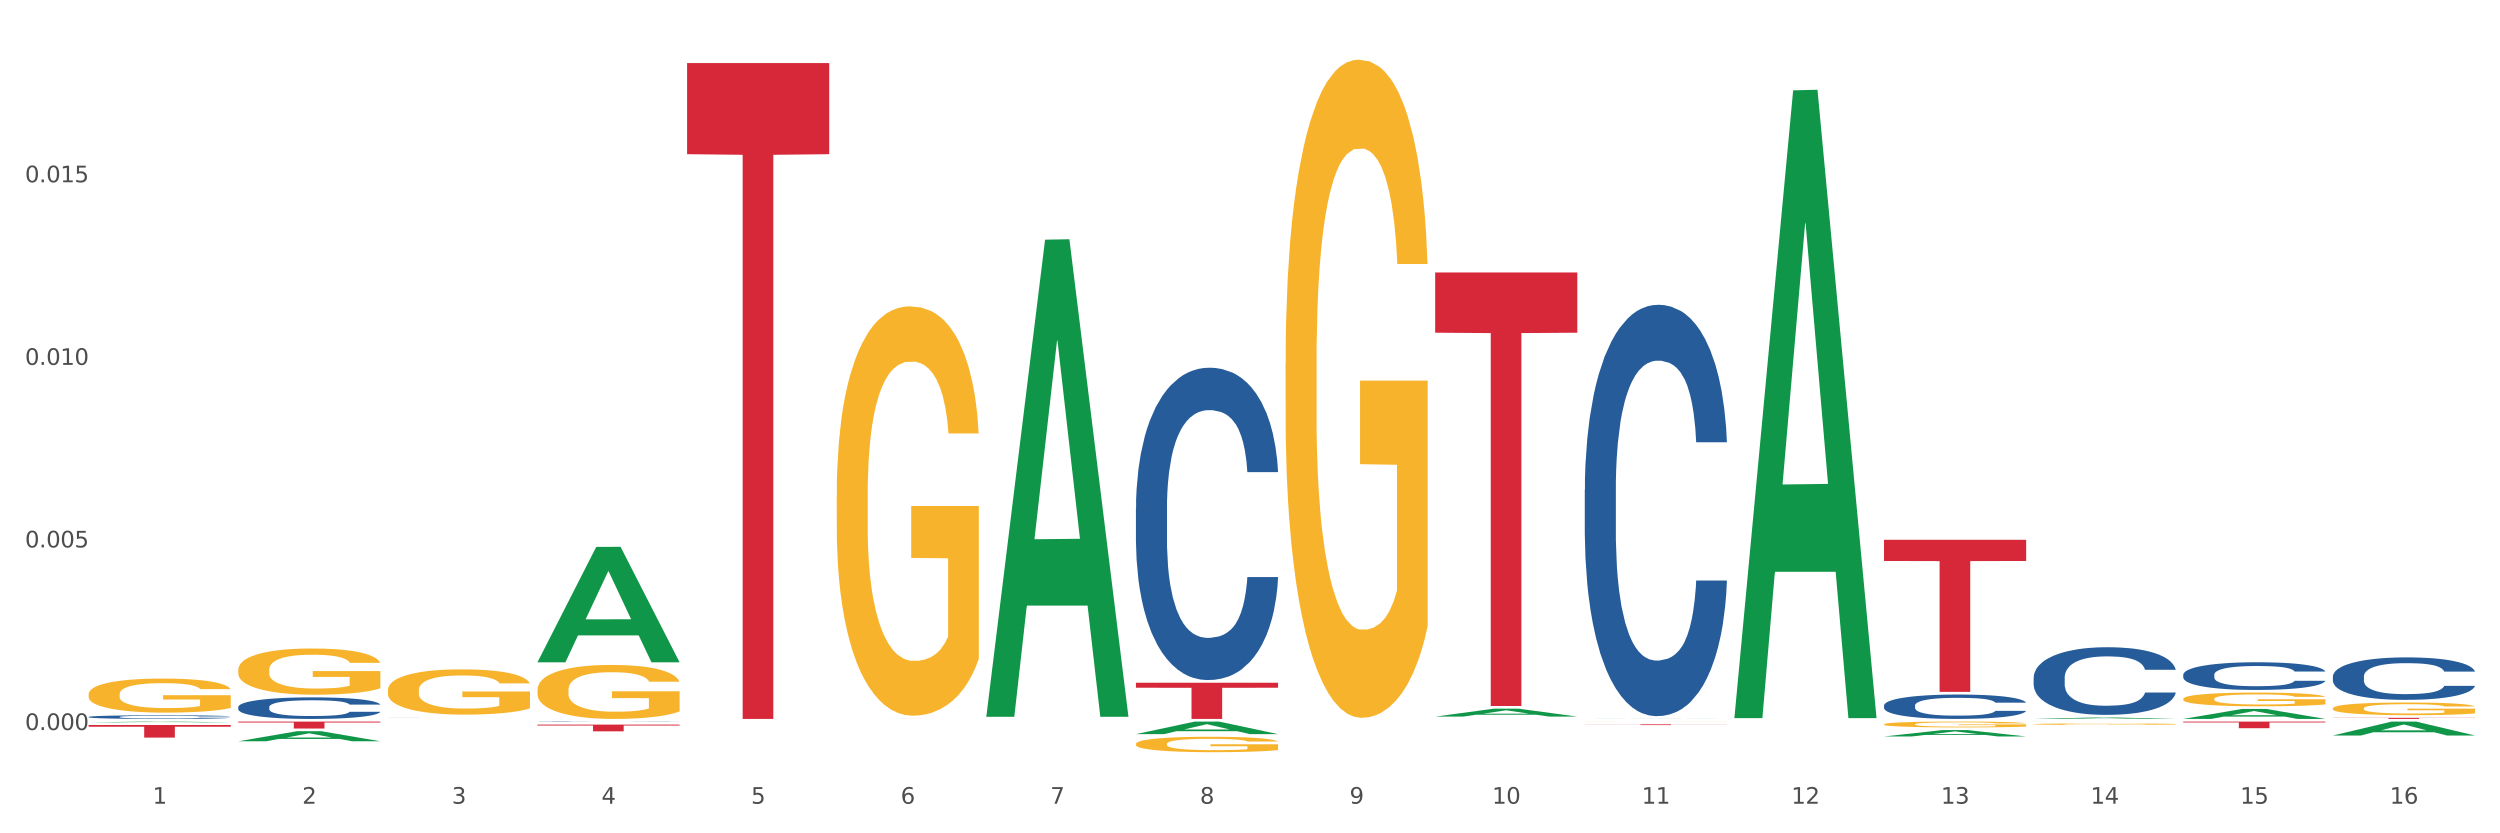 <?xml version="1.0" encoding="utf-8" standalone="no"?>
<!DOCTYPE svg PUBLIC "-//W3C//DTD SVG 1.1//EN"
  "http://www.w3.org/Graphics/SVG/1.1/DTD/svg11.dtd">
<svg xmlns:xlink="http://www.w3.org/1999/xlink" width="1080pt" height="360pt" viewBox="0 0 1080 360" xmlns="http://www.w3.org/2000/svg" version="1.1">
 <rect x="0" y="0" width="1080" height="360" fill="#333333" stroke="none"/>
 <defs>
  <style type="text/css">*{stroke-linejoin: round; stroke-linecap: butt}</style>
 </defs>
 <g id="figure_1">
  <g id="patch_1">
   <path d="M 0 360 
L 1080 360 
L 1080 0 
L 0 0 
z
" style="fill: #ffffff; stroke: #ffffff; stroke-linejoin: miter"/>
  </g>
  <g id="axes_1">
   <g id="matplotlib.axis_1">
    <g id="xtick_1">
     <g id="text_1">
      <!-- 1 -->
      <g style="fill: #4d4d4d" transform="translate(65.93 347.204) scale(0.096 -0.096)">
       <defs>
        <path id="DejaVuSans-31" d="M 794 531 
L 1825 531 
L 1825 4091 
L 703 3866 
L 703 4441 
L 1819 4666 
L 2450 4666 
L 2450 531 
L 3481 531 
L 3481 0 
L 794 0 
L 794 531 
z
" transform="scale(0.016)"/>
       </defs>
       <use xlink:href="#DejaVuSans-31"/>
      </g>
     </g>
    </g>
    <g id="xtick_2">
     <g id="text_2">
      <!-- 2 -->
      <g style="fill: #4d4d4d" transform="translate(130.565 347.204) scale(0.096 -0.096)">
       <defs>
        <path id="DejaVuSans-32" d="M 1228 531 
L 3431 531 
L 3431 0 
L 469 0 
L 469 531 
Q 828 903 1448 1529 
Q 2069 2156 2228 2338 
Q 2531 2678 2651 2914 
Q 2772 3150 2772 3378 
Q 2772 3750 2511 3984 
Q 2250 4219 1831 4219 
Q 1534 4219 1204 4116 
Q 875 4013 500 3803 
L 500 4441 
Q 881 4594 1212 4672 
Q 1544 4750 1819 4750 
Q 2544 4750 2975 4387 
Q 3406 4025 3406 3419 
Q 3406 3131 3298 2873 
Q 3191 2616 2906 2266 
Q 2828 2175 2409 1742 
Q 1991 1309 1228 531 
z
" transform="scale(0.016)"/>
       </defs>
       <use xlink:href="#DejaVuSans-32"/>
      </g>
     </g>
    </g>
    <g id="xtick_3">
     <g id="text_3">
      <!-- 3 -->
      <g style="fill: #4d4d4d" transform="translate(195.199 347.204) scale(0.096 -0.096)">
       <defs>
        <path id="DejaVuSans-33" d="M 2597 2516 
Q 3050 2419 3304 2112 
Q 3559 1806 3559 1356 
Q 3559 666 3084 287 
Q 2609 -91 1734 -91 
Q 1441 -91 1130 -33 
Q 819 25 488 141 
L 488 750 
Q 750 597 1062 519 
Q 1375 441 1716 441 
Q 2309 441 2620 675 
Q 2931 909 2931 1356 
Q 2931 1769 2642 2001 
Q 2353 2234 1838 2234 
L 1294 2234 
L 1294 2753 
L 1863 2753 
Q 2328 2753 2575 2939 
Q 2822 3125 2822 3475 
Q 2822 3834 2567 4026 
Q 2313 4219 1838 4219 
Q 1578 4219 1281 4162 
Q 984 4106 628 3988 
L 628 4550 
Q 988 4650 1302 4700 
Q 1616 4750 1894 4750 
Q 2613 4750 3031 4423 
Q 3450 4097 3450 3541 
Q 3450 3153 3228 2886 
Q 3006 2619 2597 2516 
z
" transform="scale(0.016)"/>
       </defs>
       <use xlink:href="#DejaVuSans-33"/>
      </g>
     </g>
    </g>
    <g id="xtick_4">
     <g id="text_4">
      <!-- 4 -->
      <g style="fill: #4d4d4d" transform="translate(259.833 347.204) scale(0.096 -0.096)">
       <defs>
        <path id="DejaVuSans-34" d="M 2419 4116 
L 825 1625 
L 2419 1625 
L 2419 4116 
z
M 2253 4666 
L 3047 4666 
L 3047 1625 
L 3713 1625 
L 3713 1100 
L 3047 1100 
L 3047 0 
L 2419 0 
L 2419 1100 
L 313 1100 
L 313 1709 
L 2253 4666 
z
" transform="scale(0.016)"/>
       </defs>
       <use xlink:href="#DejaVuSans-34"/>
      </g>
     </g>
    </g>
    <g id="xtick_5">
     <g id="text_5">
      <!-- 5 -->
      <g style="fill: #4d4d4d" transform="translate(324.467 347.204) scale(0.096 -0.096)">
       <defs>
        <path id="DejaVuSans-35" d="M 691 4666 
L 3169 4666 
L 3169 4134 
L 1269 4134 
L 1269 2991 
Q 1406 3038 1543 3061 
Q 1681 3084 1819 3084 
Q 2600 3084 3056 2656 
Q 3513 2228 3513 1497 
Q 3513 744 3044 326 
Q 2575 -91 1722 -91 
Q 1428 -91 1123 -41 
Q 819 9 494 109 
L 494 744 
Q 775 591 1075 516 
Q 1375 441 1709 441 
Q 2250 441 2565 725 
Q 2881 1009 2881 1497 
Q 2881 1984 2565 2268 
Q 2250 2553 1709 2553 
Q 1456 2553 1204 2497 
Q 953 2441 691 2322 
L 691 4666 
z
" transform="scale(0.016)"/>
       </defs>
       <use xlink:href="#DejaVuSans-35"/>
      </g>
     </g>
    </g>
    <g id="xtick_6">
     <g id="text_6">
      <!-- 6 -->
      <g style="fill: #4d4d4d" transform="translate(389.102 347.204) scale(0.096 -0.096)">
       <defs>
        <path id="DejaVuSans-36" d="M 2113 2584 
Q 1688 2584 1439 2293 
Q 1191 2003 1191 1497 
Q 1191 994 1439 701 
Q 1688 409 2113 409 
Q 2538 409 2786 701 
Q 3034 994 3034 1497 
Q 3034 2003 2786 2293 
Q 2538 2584 2113 2584 
z
M 3366 4563 
L 3366 3988 
Q 3128 4100 2886 4159 
Q 2644 4219 2406 4219 
Q 1781 4219 1451 3797 
Q 1122 3375 1075 2522 
Q 1259 2794 1537 2939 
Q 1816 3084 2150 3084 
Q 2853 3084 3261 2657 
Q 3669 2231 3669 1497 
Q 3669 778 3244 343 
Q 2819 -91 2113 -91 
Q 1303 -91 875 529 
Q 447 1150 447 2328 
Q 447 3434 972 4092 
Q 1497 4750 2381 4750 
Q 2619 4750 2861 4703 
Q 3103 4656 3366 4563 
z
" transform="scale(0.016)"/>
       </defs>
       <use xlink:href="#DejaVuSans-36"/>
      </g>
     </g>
    </g>
    <g id="xtick_7">
     <g id="text_7">
      <!-- 7 -->
      <g style="fill: #4d4d4d" transform="translate(453.736 347.204) scale(0.096 -0.096)">
       <defs>
        <path id="DejaVuSans-37" d="M 525 4666 
L 3525 4666 
L 3525 4397 
L 1831 0 
L 1172 0 
L 2766 4134 
L 525 4134 
L 525 4666 
z
" transform="scale(0.016)"/>
       </defs>
       <use xlink:href="#DejaVuSans-37"/>
      </g>
     </g>
    </g>
    <g id="xtick_8">
     <g id="text_8">
      <!-- 8 -->
      <g style="fill: #4d4d4d" transform="translate(518.37 347.204) scale(0.096 -0.096)">
       <defs>
        <path id="DejaVuSans-38" d="M 2034 2216 
Q 1584 2216 1326 1975 
Q 1069 1734 1069 1313 
Q 1069 891 1326 650 
Q 1584 409 2034 409 
Q 2484 409 2743 651 
Q 3003 894 3003 1313 
Q 3003 1734 2745 1975 
Q 2488 2216 2034 2216 
z
M 1403 2484 
Q 997 2584 770 2862 
Q 544 3141 544 3541 
Q 544 4100 942 4425 
Q 1341 4750 2034 4750 
Q 2731 4750 3128 4425 
Q 3525 4100 3525 3541 
Q 3525 3141 3298 2862 
Q 3072 2584 2669 2484 
Q 3125 2378 3379 2068 
Q 3634 1759 3634 1313 
Q 3634 634 3220 271 
Q 2806 -91 2034 -91 
Q 1263 -91 848 271 
Q 434 634 434 1313 
Q 434 1759 690 2068 
Q 947 2378 1403 2484 
z
M 1172 3481 
Q 1172 3119 1398 2916 
Q 1625 2713 2034 2713 
Q 2441 2713 2670 2916 
Q 2900 3119 2900 3481 
Q 2900 3844 2670 4047 
Q 2441 4250 2034 4250 
Q 1625 4250 1398 4047 
Q 1172 3844 1172 3481 
z
" transform="scale(0.016)"/>
       </defs>
       <use xlink:href="#DejaVuSans-38"/>
      </g>
     </g>
    </g>
    <g id="xtick_9">
     <g id="text_9">
      <!-- 9 -->
      <g style="fill: #4d4d4d" transform="translate(583.005 347.204) scale(0.096 -0.096)">
       <defs>
        <path id="DejaVuSans-39" d="M 703 97 
L 703 672 
Q 941 559 1184 500 
Q 1428 441 1663 441 
Q 2288 441 2617 861 
Q 2947 1281 2994 2138 
Q 2813 1869 2534 1725 
Q 2256 1581 1919 1581 
Q 1219 1581 811 2004 
Q 403 2428 403 3163 
Q 403 3881 828 4315 
Q 1253 4750 1959 4750 
Q 2769 4750 3195 4129 
Q 3622 3509 3622 2328 
Q 3622 1225 3098 567 
Q 2575 -91 1691 -91 
Q 1453 -91 1209 -44 
Q 966 3 703 97 
z
M 1959 2075 
Q 2384 2075 2632 2365 
Q 2881 2656 2881 3163 
Q 2881 3666 2632 3958 
Q 2384 4250 1959 4250 
Q 1534 4250 1286 3958 
Q 1038 3666 1038 3163 
Q 1038 2656 1286 2365 
Q 1534 2075 1959 2075 
z
" transform="scale(0.016)"/>
       </defs>
       <use xlink:href="#DejaVuSans-39"/>
      </g>
     </g>
    </g>
    <g id="xtick_10">
     <g id="text_10">
      <!-- 10 -->
      <g style="fill: #4d4d4d" transform="translate(644.585 347.204) scale(0.096 -0.096)">
       <defs>
        <path id="DejaVuSans-30" d="M 2034 4250 
Q 1547 4250 1301 3770 
Q 1056 3291 1056 2328 
Q 1056 1369 1301 889 
Q 1547 409 2034 409 
Q 2525 409 2770 889 
Q 3016 1369 3016 2328 
Q 3016 3291 2770 3770 
Q 2525 4250 2034 4250 
z
M 2034 4750 
Q 2819 4750 3233 4129 
Q 3647 3509 3647 2328 
Q 3647 1150 3233 529 
Q 2819 -91 2034 -91 
Q 1250 -91 836 529 
Q 422 1150 422 2328 
Q 422 3509 836 4129 
Q 1250 4750 2034 4750 
z
" transform="scale(0.016)"/>
       </defs>
       <use xlink:href="#DejaVuSans-31"/>
       <use xlink:href="#DejaVuSans-30" transform="translate(63.623 0)"/>
      </g>
     </g>
    </g>
    <g id="xtick_11">
     <g id="text_11">
      <!-- 11 -->
      <g style="fill: #4d4d4d" transform="translate(709.219 347.204) scale(0.096 -0.096)">
       <use xlink:href="#DejaVuSans-31"/>
       <use xlink:href="#DejaVuSans-31" transform="translate(63.623 0)"/>
      </g>
     </g>
    </g>
    <g id="xtick_12">
     <g id="text_12">
      <!-- 12 -->
      <g style="fill: #4d4d4d" transform="translate(773.854 347.204) scale(0.096 -0.096)">
       <use xlink:href="#DejaVuSans-31"/>
       <use xlink:href="#DejaVuSans-32" transform="translate(63.623 0)"/>
      </g>
     </g>
    </g>
    <g id="xtick_13">
     <g id="text_13">
      <!-- 13 -->
      <g style="fill: #4d4d4d" transform="translate(838.488 347.204) scale(0.096 -0.096)">
       <use xlink:href="#DejaVuSans-31"/>
       <use xlink:href="#DejaVuSans-33" transform="translate(63.623 0)"/>
      </g>
     </g>
    </g>
    <g id="xtick_14">
     <g id="text_14">
      <!-- 14 -->
      <g style="fill: #4d4d4d" transform="translate(903.122 347.204) scale(0.096 -0.096)">
       <use xlink:href="#DejaVuSans-31"/>
       <use xlink:href="#DejaVuSans-34" transform="translate(63.623 0)"/>
      </g>
     </g>
    </g>
    <g id="xtick_15">
     <g id="text_15">
      <!-- 15 -->
      <g style="fill: #4d4d4d" transform="translate(967.756 347.204) scale(0.096 -0.096)">
       <use xlink:href="#DejaVuSans-31"/>
       <use xlink:href="#DejaVuSans-35" transform="translate(63.623 0)"/>
      </g>
     </g>
    </g>
    <g id="xtick_16">
     <g id="text_16">
      <!-- 16 -->
      <g style="fill: #4d4d4d" transform="translate(1032.391 347.204) scale(0.096 -0.096)">
       <use xlink:href="#DejaVuSans-31"/>
       <use xlink:href="#DejaVuSans-36" transform="translate(63.623 0)"/>
      </g>
     </g>
    </g>
    <g id="xtick_17"/>
    <g id="xtick_18"/>
    <g id="xtick_19"/>
    <g id="xtick_20"/>
    <g id="xtick_21"/>
    <g id="xtick_22"/>
    <g id="xtick_23"/>
    <g id="xtick_24"/>
    <g id="xtick_25"/>
    <g id="xtick_26"/>
    <g id="xtick_27"/>
    <g id="xtick_28"/>
    <g id="xtick_29"/>
    <g id="xtick_30"/>
    <g id="xtick_31"/>
   </g>
   <g id="matplotlib.axis_2">
    <g id="ytick_1">
     <g id="text_17">
      <!-- 0.000 -->
      <g style="fill: #4d4d4d" transform="translate(10.8 315.367) scale(0.096 -0.096)">
       <defs>
        <path id="DejaVuSans-2e" d="M 684 794 
L 1344 794 
L 1344 0 
L 684 0 
L 684 794 
z
" transform="scale(0.016)"/>
       </defs>
       <use xlink:href="#DejaVuSans-30"/>
       <use xlink:href="#DejaVuSans-2e" transform="translate(63.623 0)"/>
       <use xlink:href="#DejaVuSans-30" transform="translate(95.41 0)"/>
       <use xlink:href="#DejaVuSans-30" transform="translate(159.033 0)"/>
       <use xlink:href="#DejaVuSans-30" transform="translate(222.656 0)"/>
      </g>
     </g>
    </g>
    <g id="ytick_2">
     <g id="text_18">
      <!-- 0.005 -->
      <g style="fill: #4d4d4d" transform="translate(10.8 236.494) scale(0.096 -0.096)">
       <use xlink:href="#DejaVuSans-30"/>
       <use xlink:href="#DejaVuSans-2e" transform="translate(63.623 0)"/>
       <use xlink:href="#DejaVuSans-30" transform="translate(95.41 0)"/>
       <use xlink:href="#DejaVuSans-30" transform="translate(159.033 0)"/>
       <use xlink:href="#DejaVuSans-35" transform="translate(222.656 0)"/>
      </g>
     </g>
    </g>
    <g id="ytick_3">
     <g id="text_19">
      <!-- 0.010 -->
      <g style="fill: #4d4d4d" transform="translate(10.8 157.621) scale(0.096 -0.096)">
       <use xlink:href="#DejaVuSans-30"/>
       <use xlink:href="#DejaVuSans-2e" transform="translate(63.623 0)"/>
       <use xlink:href="#DejaVuSans-30" transform="translate(95.41 0)"/>
       <use xlink:href="#DejaVuSans-31" transform="translate(159.033 0)"/>
       <use xlink:href="#DejaVuSans-30" transform="translate(222.656 0)"/>
      </g>
     </g>
    </g>
    <g id="ytick_4">
     <g id="text_20">
      <!-- 0.015 -->
      <g style="fill: #4d4d4d" transform="translate(10.8 78.748) scale(0.096 -0.096)">
       <use xlink:href="#DejaVuSans-30"/>
       <use xlink:href="#DejaVuSans-2e" transform="translate(63.623 0)"/>
       <use xlink:href="#DejaVuSans-30" transform="translate(95.41 0)"/>
       <use xlink:href="#DejaVuSans-31" transform="translate(159.033 0)"/>
       <use xlink:href="#DejaVuSans-35" transform="translate(222.656 0)"/>
      </g>
     </g>
    </g>
    <g id="ytick_5"/>
    <g id="ytick_6"/>
    <g id="ytick_7"/>
    <g id="ytick_8"/>
   </g>
   <g id="PolyCollection_1">
    <path d="M 38.283 312.042 
L 38.346 312.042 
L 63.667 311.72 
L 74.175 311.719 
L 99.686 312.043 
L 87.532 312.043 
L 82.024 311.968 
L 55.881 311.968 
L 55.691 311.969 
L 50.374 312.043 
L 38.283 312.043 
L 38.283 312.042 
L 59.173 311.923 
L 78.733 311.922 
L 69.048 311.788 
L 68.921 311.788 
L 68.794 311.789 
L 59.109 311.922 
L 59.173 311.923 
L 38.283 312.042 
z
" clip-path="url(#pbf95ba1f4b)" style="fill: #109648"/>
    <path d="M 102.917 320.227 
L 102.981 320.222 
L 128.301 315.885 
L 138.809 315.881 
L 164.32 320.235 
L 152.166 320.235 
L 146.659 319.221 
L 120.515 319.221 
L 120.325 319.237 
L 115.008 320.235 
L 102.917 320.235 
L 102.917 320.227 
L 123.807 318.616 
L 143.367 318.612 
L 133.682 316.809 
L 133.555 316.801 
L 133.429 316.813 
L 123.744 318.612 
L 123.807 318.616 
L 102.917 320.227 
z
" clip-path="url(#pbf95ba1f4b)" style="fill: #109648"/>
    <path d="M 232.186 286.025 
L 232.249 285.978 
L 257.57 236.263 
L 268.078 236.216 
L 293.588 286.119 
L 281.435 286.119 
L 275.927 274.498 
L 249.784 274.498 
L 249.594 274.686 
L 244.276 286.119 
L 232.186 286.119 
L 232.186 286.025 
L 253.075 267.564 
L 272.636 267.517 
L 262.95 246.853 
L 262.824 246.759 
L 262.697 246.9 
L 253.012 267.517 
L 253.075 267.564 
L 232.186 286.025 
z
" clip-path="url(#pbf95ba1f4b)" style="fill: #109648"/>
    <path d="M 426.089 309.278 
L 426.152 309.084 
L 451.473 103.541 
L 461.981 103.347 
L 487.491 309.666 
L 475.337 309.666 
L 469.83 261.622 
L 443.687 261.622 
L 443.497 262.396 
L 438.179 309.666 
L 426.089 309.666 
L 426.089 309.278 
L 446.978 232.95 
L 466.539 232.756 
L 456.853 147.323 
L 456.727 146.936 
L 456.6 147.517 
L 446.915 232.756 
L 446.978 232.95 
L 426.089 309.278 
z
" clip-path="url(#pbf95ba1f4b)" style="fill: #109648"/>
    <path d="M 490.723 317.133 
L 490.786 317.128 
L 516.107 311.724 
L 526.615 311.719 
L 552.126 317.143 
L 539.972 317.143 
L 534.464 315.88 
L 508.321 315.88 
L 508.131 315.9 
L 502.814 317.143 
L 490.723 317.143 
L 490.723 317.133 
L 511.613 315.126 
L 531.173 315.121 
L 521.488 312.875 
L 521.361 312.865 
L 521.234 312.88 
L 511.549 315.121 
L 511.613 315.126 
L 490.723 317.133 
z
" clip-path="url(#pbf95ba1f4b)" style="fill: #109648"/>
    <path d="M 749.26 309.722 
L 749.324 309.467 
L 774.644 39.025 
L 785.152 38.77 
L 810.663 310.232 
L 798.509 310.232 
L 793.002 247.018 
L 766.858 247.018 
L 766.668 248.038 
L 761.351 310.232 
L 749.26 310.232 
L 749.26 309.722 
L 770.15 209.294 
L 789.71 209.039 
L 780.025 96.631 
L 779.898 96.121 
L 779.772 96.886 
L 770.086 209.039 
L 770.15 209.294 
L 749.26 309.722 
z
" clip-path="url(#pbf95ba1f4b)" style="fill: #109648"/>
    <path d="M 684.626 310.575 
L 684.689 310.575 
L 710.01 310.526 
L 720.518 310.526 
L 746.029 310.575 
L 733.875 310.575 
L 728.367 310.564 
L 702.224 310.564 
L 702.034 310.564 
L 696.717 310.575 
L 684.626 310.575 
L 684.626 310.575 
L 705.515 310.557 
L 725.076 310.557 
L 715.391 310.536 
L 715.264 310.536 
L 715.137 310.536 
L 705.452 310.557 
L 705.515 310.557 
L 684.626 310.575 
z
" clip-path="url(#pbf95ba1f4b)" style="fill: #109648"/>
    <path d="M 619.992 309.57 
L 620.055 309.567 
L 645.376 306.135 
L 655.884 306.132 
L 681.394 309.577 
L 669.24 309.577 
L 663.733 308.775 
L 637.59 308.775 
L 637.4 308.788 
L 632.082 309.577 
L 619.992 309.577 
L 619.992 309.57 
L 640.881 308.296 
L 660.441 308.293 
L 650.756 306.866 
L 650.63 306.86 
L 650.503 306.87 
L 640.818 308.293 
L 640.881 308.296 
L 619.992 309.57 
z
" clip-path="url(#pbf95ba1f4b)" style="fill: #109648"/>
    <path d="M 943.163 310.567 
L 943.226 310.563 
L 968.547 306.271 
L 979.055 306.267 
L 1004.566 310.575 
L 992.412 310.575 
L 986.905 309.572 
L 960.761 309.572 
L 960.571 309.588 
L 955.254 310.575 
L 943.163 310.575 
L 943.163 310.567 
L 964.053 308.973 
L 983.613 308.969 
L 973.928 307.185 
L 973.801 307.177 
L 973.675 307.189 
L 963.989 308.969 
L 964.053 308.973 
L 943.163 310.567 
z
" clip-path="url(#pbf95ba1f4b)" style="fill: #109648"/>
    <path d="M 878.529 310.574 
L 878.592 310.574 
L 903.913 309.968 
L 914.421 309.967 
L 939.931 310.575 
L 927.777 310.575 
L 922.27 310.434 
L 896.127 310.434 
L 895.937 310.436 
L 890.619 310.575 
L 878.529 310.575 
L 878.529 310.574 
L 899.418 310.349 
L 918.979 310.349 
L 909.293 310.097 
L 909.167 310.096 
L 909.04 310.098 
L 899.355 310.349 
L 899.418 310.349 
L 878.529 310.574 
z
" clip-path="url(#pbf95ba1f4b)" style="fill: #109648"/>
    <path d="M 1007.797 317.73 
L 1007.861 317.725 
L 1033.181 311.725 
L 1043.689 311.719 
L 1069.2 317.742 
L 1057.046 317.742 
L 1051.539 316.339 
L 1025.395 316.339 
L 1025.205 316.362 
L 1019.888 317.742 
L 1007.797 317.742 
L 1007.797 317.73 
L 1028.687 315.502 
L 1048.247 315.497 
L 1038.562 313.003 
L 1038.435 312.992 
L 1038.309 313.009 
L 1028.624 315.497 
L 1028.687 315.502 
L 1007.797 317.73 
z
" clip-path="url(#pbf95ba1f4b)" style="fill: #109648"/>
    <path d="M 813.895 318.144 
L 813.958 318.142 
L 839.278 315.384 
L 849.787 315.381 
L 875.297 318.15 
L 863.143 318.15 
L 857.636 317.505 
L 831.492 317.505 
L 831.302 317.515 
L 825.985 318.15 
L 813.895 318.15 
L 813.895 318.144 
L 834.784 317.12 
L 854.344 317.118 
L 844.659 315.971 
L 844.533 315.966 
L 844.406 315.974 
L 834.721 317.118 
L 834.784 317.12 
L 813.895 318.144 
z
" clip-path="url(#pbf95ba1f4b)" style="fill: #109648"/>
    <path d="M 296.82 27.233 
L 358.223 27.233 
L 358.223 66.608 
L 334.069 66.874 
L 334.069 310.575 
L 320.828 310.575 
L 320.828 66.874 
L 296.82 66.608 
L 296.82 27.499 
L 296.82 27.233 
z
" clip-path="url(#pbf95ba1f4b)" style="fill: #d62839"/>
    <path d="M 1007.797 310.101 
L 1069.2 310.101 
L 1069.2 310.167 
L 1045.046 310.168 
L 1045.046 310.575 
L 1031.806 310.575 
L 1031.806 310.168 
L 1007.797 310.167 
L 1007.797 310.102 
L 1007.797 310.101 
z
" clip-path="url(#pbf95ba1f4b)" style="fill: #d62839"/>
    <path d="M 232.186 313.033 
L 293.588 313.033 
L 293.588 313.435 
L 269.435 313.438 
L 269.435 315.926 
L 256.194 315.926 
L 256.194 313.438 
L 232.186 313.435 
L 232.186 313.036 
L 232.186 313.033 
z
" clip-path="url(#pbf95ba1f4b)" style="fill: #d62839"/>
    <path d="M 38.283 313.187 
L 99.686 313.187 
L 99.686 313.947 
L 75.532 313.952 
L 75.532 318.654 
L 62.291 318.654 
L 62.291 313.952 
L 38.283 313.947 
L 38.283 313.192 
L 38.283 313.187 
z
" clip-path="url(#pbf95ba1f4b)" style="fill: #d62839"/>
    <path d="M 102.917 311.719 
L 164.32 311.719 
L 164.32 312.139 
L 140.166 312.141 
L 140.166 314.737 
L 126.925 314.737 
L 126.925 312.141 
L 102.917 312.139 
L 102.917 311.722 
L 102.917 311.719 
z
" clip-path="url(#pbf95ba1f4b)" style="fill: #d62839"/>
    <path d="M 361.454 310.326 
L 422.857 310.326 
L 422.857 310.328 
L 398.703 310.328 
L 398.703 310.34 
L 385.463 310.34 
L 385.463 310.328 
L 361.454 310.328 
L 361.454 310.326 
L 361.454 310.326 
z
" clip-path="url(#pbf95ba1f4b)" style="fill: #d62839"/>
    <path d="M 619.992 117.697 
L 681.394 117.697 
L 681.394 143.724 
L 657.241 143.9 
L 657.241 304.988 
L 644 304.988 
L 644 143.9 
L 619.992 143.724 
L 619.992 117.873 
L 619.992 117.697 
z
" clip-path="url(#pbf95ba1f4b)" style="fill: #d62839"/>
    <path d="M 943.163 311.719 
L 1004.566 311.719 
L 1004.566 312.116 
L 980.412 312.119 
L 980.412 314.574 
L 967.171 314.574 
L 967.171 312.119 
L 943.163 312.116 
L 943.163 311.722 
L 943.163 311.719 
z
" clip-path="url(#pbf95ba1f4b)" style="fill: #d62839"/>
    <path d="M 813.895 233.208 
L 875.297 233.208 
L 875.297 242.337 
L 851.143 242.399 
L 851.143 298.898 
L 837.903 298.898 
L 837.903 242.399 
L 813.895 242.337 
L 813.895 233.27 
L 813.895 233.208 
z
" clip-path="url(#pbf95ba1f4b)" style="fill: #d62839"/>
    <path d="M 684.626 312.918 
L 746.029 312.918 
L 746.029 312.962 
L 721.875 312.962 
L 721.875 313.237 
L 708.634 313.237 
L 708.634 312.962 
L 684.626 312.962 
L 684.626 312.918 
L 684.626 312.918 
z
" clip-path="url(#pbf95ba1f4b)" style="fill: #d62839"/>
    <path d="M 490.723 294.935 
L 552.126 294.935 
L 552.126 297.109 
L 527.972 297.123 
L 527.972 310.575 
L 514.731 310.575 
L 514.731 297.123 
L 490.723 297.109 
L 490.723 294.95 
L 490.723 294.935 
z
" clip-path="url(#pbf95ba1f4b)" style="fill: #d62839"/>
    <path d="M 102.917 305.447 
L 102.99 305.438 
L 102.99 305.2 
L 103.208 304.877 
L 104.006 304.281 
L 105.022 303.83 
L 106.764 303.303 
L 107.708 303.082 
L 108.941 302.835 
L 111.482 302.436 
L 114.385 302.095 
L 116.417 301.908 
L 117.941 301.789 
L 121.353 301.577 
L 123.312 301.483 
L 125.344 301.406 
L 127.086 301.355 
L 129.99 301.296 
L 132.312 301.27 
L 134.998 301.262 
L 137.248 301.27 
L 140.223 301.304 
L 144.578 301.406 
L 146.247 301.466 
L 148.497 301.568 
L 150.82 301.704 
L 152.707 301.84 
L 154.884 302.036 
L 157.134 302.291 
L 159.312 302.614 
L 160.836 302.912 
L 162.07 303.227 
L 163.159 303.609 
L 163.957 304.026 
L 164.32 304.375 
L 151.038 304.375 
L 150.675 304.06 
L 149.949 303.72 
L 149.223 303.49 
L 148.425 303.303 
L 147.191 303.091 
L 146.102 302.954 
L 144.288 302.793 
L 142.618 302.691 
L 141.239 302.631 
L 139.57 302.58 
L 136.014 302.529 
L 133.473 302.529 
L 131.877 302.546 
L 129.917 302.589 
L 128.248 302.648 
L 126.288 302.75 
L 124.764 302.861 
L 123.24 303.005 
L 122.369 303.108 
L 121.062 303.295 
L 120.191 303.448 
L 119.03 303.711 
L 118.377 303.899 
L 117.216 304.383 
L 116.707 304.741 
L 116.49 304.987 
L 116.345 305.259 
L 116.345 306.586 
L 116.78 307.182 
L 117.143 307.437 
L 117.724 307.726 
L 118.812 308.1 
L 120.409 308.466 
L 122.078 308.73 
L 123.457 308.891 
L 124.764 309.01 
L 126.07 309.104 
L 127.667 309.189 
L 128.973 309.24 
L 130.933 309.291 
L 133.256 309.317 
L 135.07 309.317 
L 138.772 309.274 
L 140.441 309.232 
L 142.038 309.172 
L 143.78 309.078 
L 145.159 308.976 
L 145.957 308.9 
L 147.264 308.738 
L 148.28 308.568 
L 149.151 308.372 
L 149.731 308.202 
L 150.385 307.947 
L 150.893 307.658 
L 151.038 307.505 
L 164.32 307.505 
L 164.03 307.811 
L 163.521 308.109 
L 162.505 308.509 
L 161.707 308.738 
L 160.473 309.019 
L 159.167 309.257 
L 157.352 309.521 
L 155.683 309.716 
L 153.941 309.886 
L 152.054 310.04 
L 148.643 310.252 
L 147.409 310.312 
L 144.796 310.414 
L 142.764 310.473 
L 139.788 310.533 
L 136.74 310.567 
L 133.546 310.575 
L 130.715 310.558 
L 127.594 310.507 
L 125.635 310.456 
L 123.457 310.38 
L 120.917 310.261 
L 118.522 310.116 
L 116.272 309.946 
L 114.167 309.75 
L 112.208 309.529 
L 109.667 309.163 
L 107.78 308.806 
L 106.401 308.475 
L 105.458 308.194 
L 104.514 307.837 
L 104.006 307.59 
L 103.208 306.995 
L 102.917 306.442 
L 102.917 305.447 
z
" clip-path="url(#pbf95ba1f4b)" style="fill: #255c99"/>
    <path d="M 490.723 219.479 
L 490.796 219.355 
L 490.796 215.905 
L 491.013 211.222 
L 491.812 202.595 
L 492.828 196.063 
L 494.57 188.423 
L 495.513 185.218 
L 496.747 181.645 
L 499.287 175.852 
L 502.191 170.923 
L 504.223 168.212 
L 505.747 166.486 
L 509.158 163.405 
L 511.118 162.05 
L 513.15 160.94 
L 514.892 160.201 
L 517.795 159.338 
L 520.118 158.969 
L 522.803 158.845 
L 525.053 158.969 
L 528.029 159.462 
L 532.384 160.94 
L 534.053 161.803 
L 536.303 163.282 
L 538.626 165.254 
L 540.513 167.226 
L 542.69 170.06 
L 544.94 173.757 
L 547.118 178.44 
L 548.642 182.754 
L 549.876 187.313 
L 550.964 192.859 
L 551.763 198.898 
L 552.126 203.951 
L 538.844 203.951 
L 538.481 199.391 
L 537.755 194.461 
L 537.029 191.134 
L 536.231 188.423 
L 534.997 185.342 
L 533.908 183.37 
L 532.094 181.028 
L 530.424 179.549 
L 529.045 178.687 
L 527.376 177.947 
L 523.819 177.208 
L 521.279 177.208 
L 519.682 177.454 
L 517.723 178.071 
L 516.053 178.933 
L 514.094 180.412 
L 512.57 182.014 
L 511.045 184.109 
L 510.174 185.588 
L 508.868 188.299 
L 507.997 190.518 
L 506.836 194.338 
L 506.183 197.049 
L 505.021 204.074 
L 504.513 209.25 
L 504.296 212.824 
L 504.15 216.767 
L 504.15 235.993 
L 504.586 244.619 
L 504.949 248.316 
L 505.529 252.506 
L 506.618 257.929 
L 508.215 263.228 
L 509.884 267.049 
L 511.263 269.39 
L 512.57 271.115 
L 513.876 272.471 
L 515.473 273.703 
L 516.779 274.443 
L 518.739 275.182 
L 521.061 275.552 
L 522.876 275.552 
L 526.578 274.936 
L 528.247 274.32 
L 529.844 273.457 
L 531.586 272.101 
L 532.965 270.622 
L 533.763 269.513 
L 535.069 267.172 
L 536.085 264.707 
L 536.956 261.873 
L 537.537 259.408 
L 538.19 255.711 
L 538.698 251.521 
L 538.844 249.302 
L 552.126 249.302 
L 551.835 253.739 
L 551.327 258.052 
L 550.311 263.844 
L 549.513 267.172 
L 548.279 271.239 
L 546.972 274.689 
L 545.158 278.51 
L 543.489 281.344 
L 541.747 283.809 
L 539.86 286.027 
L 536.448 289.108 
L 535.215 289.971 
L 532.602 291.45 
L 530.569 292.312 
L 527.594 293.175 
L 524.545 293.668 
L 521.352 293.791 
L 518.521 293.545 
L 515.4 292.805 
L 513.441 292.066 
L 511.263 290.957 
L 508.723 289.231 
L 506.328 287.136 
L 504.078 284.672 
L 501.973 281.837 
L 500.013 278.633 
L 497.473 273.334 
L 495.586 268.158 
L 494.207 263.351 
L 493.263 259.285 
L 492.32 254.109 
L 491.812 250.535 
L 491.013 241.908 
L 490.723 233.897 
L 490.723 219.479 
z
" clip-path="url(#pbf95ba1f4b)" style="fill: #255c99"/>
    <path d="M 232.186 311.796 
L 232.258 311.796 
L 232.258 311.791 
L 232.476 311.785 
L 233.275 311.774 
L 234.291 311.766 
L 236.033 311.757 
L 236.976 311.752 
L 238.21 311.748 
L 240.75 311.741 
L 243.654 311.734 
L 245.686 311.731 
L 247.21 311.729 
L 250.621 311.725 
L 252.581 311.723 
L 254.613 311.722 
L 256.355 311.721 
L 259.258 311.72 
L 261.581 311.719 
L 264.266 311.719 
L 266.516 311.719 
L 269.492 311.72 
L 273.847 311.722 
L 275.516 311.723 
L 277.766 311.725 
L 280.089 311.727 
L 281.976 311.73 
L 284.153 311.733 
L 286.403 311.738 
L 288.58 311.744 
L 290.105 311.749 
L 291.338 311.755 
L 292.427 311.762 
L 293.226 311.77 
L 293.588 311.776 
L 280.306 311.776 
L 279.943 311.77 
L 279.218 311.764 
L 278.492 311.76 
L 277.693 311.757 
L 276.46 311.753 
L 275.371 311.75 
L 273.556 311.747 
L 271.887 311.745 
L 270.508 311.744 
L 268.839 311.743 
L 265.282 311.742 
L 262.742 311.742 
L 261.145 311.743 
L 259.186 311.743 
L 257.516 311.745 
L 255.557 311.746 
L 254.032 311.748 
L 252.508 311.751 
L 251.637 311.753 
L 250.331 311.756 
L 249.46 311.759 
L 248.299 311.764 
L 247.645 311.767 
L 246.484 311.776 
L 245.976 311.783 
L 245.758 311.787 
L 245.613 311.792 
L 245.613 311.816 
L 246.049 311.827 
L 246.412 311.832 
L 246.992 311.837 
L 248.081 311.844 
L 249.678 311.851 
L 251.347 311.856 
L 252.726 311.859 
L 254.032 311.861 
L 255.339 311.862 
L 256.936 311.864 
L 258.242 311.865 
L 260.202 311.866 
L 262.524 311.866 
L 264.339 311.866 
L 268.04 311.866 
L 269.71 311.865 
L 271.306 311.864 
L 273.048 311.862 
L 274.427 311.86 
L 275.226 311.859 
L 276.532 311.856 
L 277.548 311.853 
L 278.419 311.849 
L 279 311.846 
L 279.653 311.841 
L 280.161 311.836 
L 280.306 311.833 
L 293.588 311.833 
L 293.298 311.839 
L 292.79 311.844 
L 291.774 311.852 
L 290.976 311.856 
L 289.742 311.861 
L 288.435 311.865 
L 286.621 311.87 
L 284.951 311.874 
L 283.21 311.877 
L 281.322 311.88 
L 277.911 311.883 
L 276.677 311.884 
L 274.064 311.886 
L 272.032 311.887 
L 269.056 311.889 
L 266.008 311.889 
L 262.815 311.889 
L 259.984 311.889 
L 256.863 311.888 
L 254.903 311.887 
L 252.726 311.886 
L 250.186 311.884 
L 247.791 311.881 
L 245.541 311.878 
L 243.436 311.874 
L 241.476 311.87 
L 238.936 311.864 
L 237.049 311.857 
L 235.67 311.851 
L 234.726 311.846 
L 233.783 311.839 
L 233.275 311.835 
L 232.476 311.824 
L 232.186 311.814 
L 232.186 311.796 
z
" clip-path="url(#pbf95ba1f4b)" style="fill: #255c99"/>
    <path d="M 102.917 289.38 
L 102.99 289.362 
L 102.99 288.706 
L 103.135 288.141 
L 103.86 286.774 
L 104.947 285.643 
L 105.745 285.042 
L 106.542 284.549 
L 107.484 284.057 
L 108.644 283.547 
L 110.747 282.799 
L 112.052 282.417 
L 113.646 282.015 
L 116.546 281.432 
L 118.649 281.104 
L 120.823 280.831 
L 124.376 280.502 
L 126.695 280.357 
L 129.16 280.247 
L 132.132 280.174 
L 134.38 280.156 
L 139.309 280.211 
L 143.514 280.375 
L 145.544 280.502 
L 148.154 280.721 
L 149.531 280.867 
L 151.778 281.159 
L 154.098 281.541 
L 155.693 281.87 
L 158.085 282.489 
L 159.898 283.109 
L 161.565 283.875 
L 162.435 284.404 
L 163.087 284.896 
L 163.667 285.461 
L 164.247 286.354 
L 151.198 286.354 
L 150.691 285.716 
L 149.894 285.115 
L 148.734 284.531 
L 147.719 284.167 
L 145.979 283.711 
L 144.384 283.419 
L 142.717 283.2 
L 140.687 283.018 
L 139.092 282.927 
L 136.845 282.854 
L 132.422 282.872 
L 129.45 283.018 
L 127.42 283.2 
L 126.115 283.365 
L 124.956 283.547 
L 123.651 283.802 
L 122.128 284.185 
L 121.041 284.531 
L 119.953 284.969 
L 119.083 285.406 
L 118.286 285.917 
L 117.634 286.464 
L 117.126 287.029 
L 116.691 287.721 
L 116.329 288.87 
L 116.329 291.368 
L 116.474 291.933 
L 116.836 292.68 
L 117.271 293.245 
L 117.996 293.92 
L 118.649 294.375 
L 119.881 295.032 
L 121.258 295.579 
L 122.346 295.925 
L 123.433 296.217 
L 125.318 296.618 
L 127.42 296.946 
L 129.233 297.146 
L 131.697 297.329 
L 133.365 297.402 
L 134.815 297.438 
L 138.367 297.438 
L 140.904 297.383 
L 143.732 297.256 
L 145.906 297.092 
L 147.719 296.891 
L 149.749 296.563 
L 151.053 296.253 
L 151.053 292.443 
L 135.105 292.425 
L 135.105 289.891 
L 164.32 289.891 
L 164.32 297.329 
L 163.087 297.712 
L 161.71 298.058 
L 160.26 298.368 
L 158.085 298.751 
L 155.476 299.115 
L 153.156 299.371 
L 150.691 299.589 
L 147.791 299.79 
L 144.022 299.972 
L 141.702 300.045 
L 138.802 300.1 
L 135.395 300.118 
L 132.422 300.082 
L 129.523 299.99 
L 126.478 299.826 
L 123.506 299.589 
L 121.258 299.352 
L 119.011 299.061 
L 116.619 298.678 
L 114.734 298.313 
L 113.284 297.985 
L 111.689 297.566 
L 109.949 297.019 
L 108.644 296.527 
L 107.484 296.016 
L 106.252 295.36 
L 105.382 294.795 
L 104.512 294.084 
L 104.005 293.555 
L 103.425 292.735 
L 102.99 291.586 
L 102.917 289.38 
z
" clip-path="url(#pbf95ba1f4b)" style="fill: #f7b32b"/>
    <path d="M 167.552 298.204 
L 167.624 298.187 
L 167.624 297.544 
L 167.769 296.99 
L 168.494 295.65 
L 169.581 294.543 
L 170.379 293.953 
L 171.176 293.471 
L 172.119 292.989 
L 173.279 292.488 
L 175.381 291.756 
L 176.686 291.381 
L 178.281 290.988 
L 181.18 290.416 
L 183.283 290.095 
L 185.458 289.827 
L 189.01 289.505 
L 191.33 289.363 
L 193.794 289.255 
L 196.767 289.184 
L 199.014 289.166 
L 203.944 289.22 
L 208.148 289.38 
L 210.178 289.505 
L 212.788 289.72 
L 214.165 289.863 
L 216.413 290.148 
L 218.732 290.524 
L 220.327 290.845 
L 222.72 291.452 
L 224.532 292.06 
L 226.199 292.81 
L 227.069 293.328 
L 227.722 293.81 
L 228.302 294.364 
L 228.882 295.239 
L 215.833 295.239 
L 215.325 294.614 
L 214.528 294.025 
L 213.368 293.453 
L 212.353 293.096 
L 210.613 292.649 
L 209.018 292.363 
L 207.351 292.149 
L 205.321 291.97 
L 203.726 291.881 
L 201.479 291.81 
L 197.057 291.828 
L 194.084 291.97 
L 192.055 292.149 
L 190.75 292.31 
L 189.59 292.488 
L 188.285 292.739 
L 186.763 293.114 
L 185.675 293.453 
L 184.588 293.882 
L 183.718 294.31 
L 182.92 294.811 
L 182.268 295.346 
L 181.76 295.9 
L 181.325 296.579 
L 180.963 297.704 
L 180.963 300.151 
L 181.108 300.705 
L 181.47 301.438 
L 181.905 301.991 
L 182.63 302.652 
L 183.283 303.099 
L 184.515 303.742 
L 185.893 304.278 
L 186.98 304.617 
L 188.067 304.903 
L 189.952 305.296 
L 192.055 305.617 
L 193.867 305.814 
L 196.332 305.992 
L 197.999 306.064 
L 199.449 306.1 
L 203.001 306.1 
L 205.539 306.046 
L 208.366 305.921 
L 210.541 305.76 
L 212.353 305.564 
L 214.383 305.242 
L 215.688 304.939 
L 215.688 301.205 
L 199.739 301.187 
L 199.739 298.705 
L 228.954 298.705 
L 228.954 305.992 
L 227.722 306.368 
L 226.344 306.707 
L 224.894 307.011 
L 222.72 307.386 
L 220.11 307.743 
L 217.79 307.993 
L 215.325 308.207 
L 212.425 308.404 
L 208.656 308.583 
L 206.336 308.654 
L 203.436 308.708 
L 200.029 308.725 
L 197.057 308.69 
L 194.157 308.6 
L 191.112 308.44 
L 188.14 308.207 
L 185.893 307.975 
L 183.645 307.689 
L 181.253 307.314 
L 179.368 306.957 
L 177.918 306.636 
L 176.323 306.225 
L 174.584 305.689 
L 173.279 305.207 
L 172.119 304.706 
L 170.886 304.063 
L 170.016 303.51 
L 169.146 302.813 
L 168.639 302.295 
L 168.059 301.491 
L 167.624 300.366 
L 167.552 298.204 
z
" clip-path="url(#pbf95ba1f4b)" style="fill: #f7b32b"/>
    <path d="M 361.454 214.057 
L 361.527 213.895 
L 361.527 208.081 
L 361.672 203.075 
L 362.397 190.962 
L 363.484 180.949 
L 364.282 175.619 
L 365.079 171.258 
L 366.022 166.898 
L 367.182 162.376 
L 369.284 155.754 
L 370.589 152.362 
L 372.184 148.809 
L 375.083 143.641 
L 377.186 140.734 
L 379.361 138.312 
L 382.913 135.405 
L 385.233 134.113 
L 387.697 133.144 
L 390.67 132.498 
L 392.917 132.336 
L 397.847 132.821 
L 402.051 134.274 
L 404.081 135.405 
L 406.691 137.343 
L 408.068 138.635 
L 410.316 141.219 
L 412.635 144.61 
L 414.23 147.517 
L 416.623 153.008 
L 418.435 158.5 
L 420.102 165.283 
L 420.972 169.966 
L 421.625 174.327 
L 422.205 179.334 
L 422.785 187.247 
L 409.736 187.247 
L 409.228 181.595 
L 408.431 176.265 
L 407.271 171.097 
L 406.256 167.867 
L 404.516 163.829 
L 402.921 161.245 
L 401.254 159.307 
L 399.224 157.692 
L 397.629 156.885 
L 395.382 156.239 
L 390.96 156.4 
L 387.987 157.692 
L 385.958 159.307 
L 384.653 160.761 
L 383.493 162.376 
L 382.188 164.637 
L 380.665 168.028 
L 379.578 171.097 
L 378.491 174.973 
L 377.621 178.849 
L 376.823 183.371 
L 376.171 188.216 
L 375.663 193.223 
L 375.228 199.36 
L 374.866 209.535 
L 374.866 231.661 
L 375.011 236.667 
L 375.373 243.289 
L 375.808 248.296 
L 376.533 254.271 
L 377.186 258.309 
L 378.418 264.123 
L 379.796 268.968 
L 380.883 272.037 
L 381.97 274.621 
L 383.855 278.174 
L 385.958 281.081 
L 387.77 282.857 
L 390.235 284.472 
L 391.902 285.118 
L 393.352 285.441 
L 396.904 285.441 
L 399.441 284.957 
L 402.269 283.826 
L 404.444 282.373 
L 406.256 280.596 
L 408.286 277.689 
L 409.591 274.944 
L 409.591 241.189 
L 393.642 241.028 
L 393.642 218.579 
L 422.857 218.579 
L 422.857 284.472 
L 421.625 287.864 
L 420.247 290.932 
L 418.797 293.678 
L 416.623 297.07 
L 414.013 300.3 
L 411.693 302.561 
L 409.228 304.499 
L 406.328 306.275 
L 402.559 307.89 
L 400.239 308.536 
L 397.339 309.021 
L 393.932 309.182 
L 390.96 308.859 
L 388.06 308.052 
L 385.015 306.598 
L 382.043 304.499 
L 379.796 302.399 
L 377.548 299.815 
L 375.156 296.424 
L 373.271 293.194 
L 371.821 290.286 
L 370.226 286.572 
L 368.486 281.727 
L 367.182 277.366 
L 366.022 272.844 
L 364.789 267.03 
L 363.919 262.023 
L 363.049 255.725 
L 362.542 251.041 
L 361.962 243.773 
L 361.527 233.599 
L 361.454 214.057 
z
" clip-path="url(#pbf95ba1f4b)" style="fill: #f7b32b"/>
    <path d="M 490.723 321.366 
L 490.796 321.359 
L 490.796 321.14 
L 490.941 320.952 
L 491.665 320.495 
L 492.753 320.118 
L 493.55 319.917 
L 494.348 319.753 
L 495.29 319.589 
L 496.45 319.418 
L 498.552 319.169 
L 499.857 319.041 
L 501.452 318.907 
L 504.352 318.713 
L 506.454 318.603 
L 508.629 318.512 
L 512.181 318.402 
L 514.501 318.354 
L 516.966 318.317 
L 519.938 318.293 
L 522.186 318.287 
L 527.115 318.305 
L 531.32 318.36 
L 533.35 318.402 
L 535.959 318.475 
L 537.337 318.524 
L 539.584 318.621 
L 541.904 318.749 
L 543.499 318.859 
L 545.891 319.066 
L 547.703 319.272 
L 549.371 319.528 
L 550.241 319.704 
L 550.893 319.869 
L 551.473 320.057 
L 552.053 320.355 
L 539.004 320.355 
L 538.497 320.143 
L 537.699 319.942 
L 536.539 319.747 
L 535.524 319.625 
L 533.785 319.473 
L 532.19 319.376 
L 530.522 319.303 
L 528.493 319.242 
L 526.898 319.212 
L 524.65 319.187 
L 520.228 319.193 
L 517.256 319.242 
L 515.226 319.303 
L 513.921 319.358 
L 512.761 319.418 
L 511.456 319.504 
L 509.934 319.631 
L 508.847 319.747 
L 507.759 319.893 
L 506.889 320.039 
L 506.092 320.209 
L 505.439 320.392 
L 504.932 320.581 
L 504.497 320.812 
L 504.134 321.195 
L 504.134 322.029 
L 504.279 322.217 
L 504.642 322.467 
L 505.077 322.656 
L 505.802 322.881 
L 506.454 323.033 
L 507.687 323.252 
L 509.064 323.434 
L 510.152 323.55 
L 511.239 323.647 
L 513.124 323.781 
L 515.226 323.891 
L 517.038 323.958 
L 519.503 324.019 
L 521.171 324.043 
L 522.621 324.055 
L 526.173 324.055 
L 528.71 324.037 
L 531.537 323.994 
L 533.712 323.939 
L 535.524 323.872 
L 537.554 323.763 
L 538.859 323.66 
L 538.859 322.388 
L 522.91 322.382 
L 522.91 321.536 
L 552.126 321.536 
L 552.126 324.019 
L 550.893 324.146 
L 549.516 324.262 
L 548.066 324.365 
L 545.891 324.493 
L 543.281 324.615 
L 540.962 324.7 
L 538.497 324.773 
L 535.597 324.84 
L 531.827 324.901 
L 529.507 324.925 
L 526.608 324.943 
L 523.2 324.95 
L 520.228 324.937 
L 517.328 324.907 
L 514.284 324.852 
L 511.311 324.773 
L 509.064 324.694 
L 506.817 324.597 
L 504.424 324.469 
L 502.54 324.347 
L 501.09 324.238 
L 499.495 324.098 
L 497.755 323.915 
L 496.45 323.751 
L 495.29 323.58 
L 494.058 323.361 
L 493.188 323.173 
L 492.318 322.935 
L 491.81 322.759 
L 491.231 322.485 
L 490.796 322.102 
L 490.723 321.366 
z
" clip-path="url(#pbf95ba1f4b)" style="fill: #f7b32b"/>
    <path d="M 38.283 299.944 
L 38.355 299.931 
L 38.355 299.447 
L 38.5 299.031 
L 39.225 298.024 
L 40.313 297.191 
L 41.11 296.748 
L 41.908 296.385 
L 42.85 296.023 
L 44.01 295.647 
L 46.112 295.096 
L 47.417 294.814 
L 49.012 294.518 
L 51.912 294.089 
L 54.014 293.847 
L 56.189 293.645 
L 59.741 293.404 
L 62.061 293.296 
L 64.526 293.216 
L 67.498 293.162 
L 69.745 293.148 
L 74.675 293.189 
L 78.88 293.31 
L 80.91 293.404 
L 83.519 293.565 
L 84.897 293.672 
L 87.144 293.887 
L 89.464 294.169 
L 91.059 294.411 
L 93.451 294.868 
L 95.263 295.324 
L 96.931 295.888 
L 97.801 296.278 
L 98.453 296.64 
L 99.033 297.057 
L 99.613 297.715 
L 86.564 297.715 
L 86.057 297.245 
L 85.259 296.802 
L 84.099 296.372 
L 83.084 296.103 
L 81.345 295.767 
L 79.75 295.553 
L 78.082 295.391 
L 76.052 295.257 
L 74.458 295.19 
L 72.21 295.136 
L 67.788 295.15 
L 64.816 295.257 
L 62.786 295.391 
L 61.481 295.512 
L 60.321 295.647 
L 59.016 295.835 
L 57.494 296.117 
L 56.407 296.372 
L 55.319 296.694 
L 54.449 297.016 
L 53.652 297.393 
L 52.999 297.795 
L 52.492 298.212 
L 52.057 298.722 
L 51.694 299.568 
L 51.694 301.408 
L 51.839 301.825 
L 52.202 302.375 
L 52.637 302.792 
L 53.362 303.289 
L 54.014 303.624 
L 55.247 304.108 
L 56.624 304.511 
L 57.711 304.766 
L 58.799 304.981 
L 60.684 305.276 
L 62.786 305.518 
L 64.598 305.666 
L 67.063 305.8 
L 68.731 305.854 
L 70.18 305.881 
L 73.733 305.881 
L 76.27 305.841 
L 79.097 305.747 
L 81.272 305.626 
L 83.084 305.478 
L 85.114 305.236 
L 86.419 305.008 
L 86.419 302.201 
L 70.47 302.187 
L 70.47 300.32 
L 99.686 300.32 
L 99.686 305.8 
L 98.453 306.082 
L 97.076 306.338 
L 95.626 306.566 
L 93.451 306.848 
L 90.841 307.117 
L 88.521 307.305 
L 86.057 307.466 
L 83.157 307.613 
L 79.387 307.748 
L 77.067 307.802 
L 74.168 307.842 
L 70.76 307.855 
L 67.788 307.828 
L 64.888 307.761 
L 61.844 307.64 
L 58.871 307.466 
L 56.624 307.291 
L 54.377 307.076 
L 51.984 306.794 
L 50.1 306.526 
L 48.65 306.284 
L 47.055 305.975 
L 45.315 305.572 
L 44.01 305.209 
L 42.85 304.833 
L 41.618 304.35 
L 40.748 303.933 
L 39.878 303.41 
L 39.37 303.02 
L 38.79 302.416 
L 38.355 301.57 
L 38.283 299.944 
z
" clip-path="url(#pbf95ba1f4b)" style="fill: #f7b32b"/>
    <path d="M 232.186 298.035 
L 232.258 298.014 
L 232.258 297.248 
L 232.403 296.588 
L 233.128 294.991 
L 234.216 293.671 
L 235.013 292.968 
L 235.811 292.394 
L 236.753 291.819 
L 237.913 291.223 
L 240.015 290.35 
L 241.32 289.903 
L 242.915 289.434 
L 245.815 288.753 
L 247.917 288.37 
L 250.092 288.05 
L 253.644 287.667 
L 255.964 287.497 
L 258.429 287.369 
L 261.401 287.284 
L 263.648 287.263 
L 268.578 287.326 
L 272.783 287.518 
L 274.812 287.667 
L 277.422 287.923 
L 278.8 288.093 
L 281.047 288.434 
L 283.367 288.881 
L 284.962 289.264 
L 287.354 289.988 
L 289.166 290.712 
L 290.834 291.606 
L 291.704 292.223 
L 292.356 292.798 
L 292.936 293.458 
L 293.516 294.501 
L 280.467 294.501 
L 279.96 293.756 
L 279.162 293.054 
L 278.002 292.372 
L 276.987 291.946 
L 275.247 291.414 
L 273.653 291.074 
L 271.985 290.818 
L 269.955 290.605 
L 268.36 290.499 
L 266.113 290.414 
L 261.691 290.435 
L 258.719 290.605 
L 256.689 290.818 
L 255.384 291.01 
L 254.224 291.223 
L 252.919 291.521 
L 251.397 291.968 
L 250.309 292.372 
L 249.222 292.883 
L 248.352 293.394 
L 247.555 293.99 
L 246.902 294.629 
L 246.395 295.289 
L 245.96 296.098 
L 245.597 297.439 
L 245.597 300.356 
L 245.742 301.016 
L 246.105 301.889 
L 246.54 302.549 
L 247.265 303.337 
L 247.917 303.869 
L 249.15 304.635 
L 250.527 305.274 
L 251.614 305.679 
L 252.702 306.019 
L 254.587 306.488 
L 256.689 306.871 
L 258.501 307.105 
L 260.966 307.318 
L 262.633 307.403 
L 264.083 307.446 
L 267.636 307.446 
L 270.173 307.382 
L 273 307.233 
L 275.175 307.041 
L 276.987 306.807 
L 279.017 306.424 
L 280.322 306.062 
L 280.322 301.612 
L 264.373 301.591 
L 264.373 298.632 
L 293.588 298.632 
L 293.588 307.318 
L 292.356 307.765 
L 290.979 308.17 
L 289.529 308.532 
L 287.354 308.979 
L 284.744 309.404 
L 282.424 309.703 
L 279.96 309.958 
L 277.06 310.192 
L 273.29 310.405 
L 270.97 310.49 
L 268.071 310.554 
L 264.663 310.575 
L 261.691 310.533 
L 258.791 310.426 
L 255.746 310.235 
L 252.774 309.958 
L 250.527 309.681 
L 248.28 309.341 
L 245.887 308.893 
L 244.002 308.468 
L 242.553 308.084 
L 240.958 307.595 
L 239.218 306.956 
L 237.913 306.381 
L 236.753 305.785 
L 235.521 305.019 
L 234.651 304.359 
L 233.781 303.528 
L 233.273 302.911 
L 232.693 301.953 
L 232.258 300.612 
L 232.186 298.035 
z
" clip-path="url(#pbf95ba1f4b)" style="fill: #f7b32b"/>
    <path d="M 684.626 311.745 
L 684.698 311.744 
L 684.698 311.743 
L 684.843 311.741 
L 685.568 311.737 
L 686.656 311.734 
L 687.453 311.733 
L 688.251 311.731 
L 689.193 311.73 
L 690.353 311.729 
L 692.455 311.726 
L 693.76 311.725 
L 695.355 311.724 
L 698.255 311.723 
L 700.357 311.722 
L 702.532 311.721 
L 706.084 311.72 
L 708.404 311.72 
L 710.869 311.72 
L 713.841 311.719 
L 716.088 311.719 
L 721.018 311.719 
L 725.223 311.72 
L 727.253 311.72 
L 729.862 311.721 
L 731.24 311.721 
L 733.487 311.722 
L 735.807 311.723 
L 737.402 311.724 
L 739.794 311.726 
L 741.606 311.727 
L 743.274 311.729 
L 744.144 311.731 
L 744.796 311.732 
L 745.376 311.734 
L 745.956 311.736 
L 732.907 311.736 
L 732.4 311.734 
L 731.602 311.733 
L 730.442 311.731 
L 729.427 311.73 
L 727.687 311.729 
L 726.093 311.728 
L 724.425 311.728 
L 722.395 311.727 
L 720.801 311.727 
L 718.553 311.727 
L 714.131 311.727 
L 711.159 311.727 
L 709.129 311.728 
L 707.824 311.728 
L 706.664 311.729 
L 705.359 311.729 
L 703.837 311.73 
L 702.749 311.731 
L 701.662 311.732 
L 700.792 311.734 
L 699.995 311.735 
L 699.342 311.737 
L 698.835 311.738 
L 698.4 311.74 
L 698.037 311.743 
L 698.037 311.75 
L 698.182 311.752 
L 698.545 311.754 
L 698.98 311.755 
L 699.705 311.757 
L 700.357 311.758 
L 701.59 311.76 
L 702.967 311.761 
L 704.054 311.762 
L 705.142 311.763 
L 707.027 311.764 
L 709.129 311.765 
L 710.941 311.766 
L 713.406 311.766 
L 715.074 311.766 
L 716.523 311.767 
L 720.076 311.767 
L 722.613 311.766 
L 725.44 311.766 
L 727.615 311.766 
L 729.427 311.765 
L 731.457 311.764 
L 732.762 311.763 
L 732.762 311.753 
L 716.813 311.753 
L 716.813 311.746 
L 746.029 311.746 
L 746.029 311.766 
L 744.796 311.767 
L 743.419 311.768 
L 741.969 311.769 
L 739.794 311.77 
L 737.184 311.771 
L 734.864 311.772 
L 732.4 311.772 
L 729.5 311.773 
L 725.73 311.774 
L 723.41 311.774 
L 720.511 311.774 
L 717.103 311.774 
L 714.131 311.774 
L 711.231 311.774 
L 708.187 311.773 
L 705.214 311.772 
L 702.967 311.772 
L 700.72 311.771 
L 698.327 311.77 
L 696.442 311.769 
L 694.993 311.768 
L 693.398 311.767 
L 691.658 311.765 
L 690.353 311.764 
L 689.193 311.763 
L 687.961 311.761 
L 687.091 311.759 
L 686.221 311.757 
L 685.713 311.756 
L 685.133 311.754 
L 684.698 311.751 
L 684.626 311.745 
z
" clip-path="url(#pbf95ba1f4b)" style="fill: #f7b32b"/>
    <path d="M 813.895 312.883 
L 813.967 312.881 
L 813.967 312.798 
L 814.112 312.726 
L 814.837 312.554 
L 815.924 312.411 
L 816.722 312.336 
L 817.519 312.273 
L 818.462 312.211 
L 819.622 312.147 
L 821.724 312.053 
L 823.029 312.004 
L 824.624 311.954 
L 827.523 311.88 
L 829.626 311.839 
L 831.801 311.804 
L 835.353 311.763 
L 837.673 311.745 
L 840.137 311.731 
L 843.11 311.722 
L 845.357 311.719 
L 850.287 311.726 
L 854.491 311.747 
L 856.521 311.763 
L 859.131 311.791 
L 860.508 311.809 
L 862.756 311.846 
L 865.075 311.894 
L 866.67 311.935 
L 869.063 312.014 
L 870.875 312.092 
L 872.542 312.188 
L 873.412 312.255 
L 874.065 312.317 
L 874.645 312.388 
L 875.225 312.501 
L 862.176 312.501 
L 861.668 312.421 
L 860.871 312.345 
L 859.711 312.271 
L 858.696 312.225 
L 856.956 312.168 
L 855.361 312.131 
L 853.694 312.103 
L 851.664 312.08 
L 850.069 312.069 
L 847.822 312.06 
L 843.4 312.062 
L 840.427 312.08 
L 838.398 312.103 
L 837.093 312.124 
L 835.933 312.147 
L 834.628 312.179 
L 833.105 312.227 
L 832.018 312.271 
L 830.931 312.326 
L 830.061 312.382 
L 829.263 312.446 
L 828.611 312.515 
L 828.103 312.586 
L 827.668 312.674 
L 827.306 312.818 
L 827.306 313.133 
L 827.451 313.205 
L 827.813 313.299 
L 828.248 313.37 
L 828.973 313.455 
L 829.626 313.513 
L 830.858 313.596 
L 832.236 313.665 
L 833.323 313.708 
L 834.41 313.745 
L 836.295 313.796 
L 838.398 313.837 
L 840.21 313.862 
L 842.675 313.885 
L 844.342 313.895 
L 845.792 313.899 
L 849.344 313.899 
L 851.881 313.892 
L 854.709 313.876 
L 856.884 313.856 
L 858.696 313.83 
L 860.726 313.789 
L 862.031 313.75 
L 862.031 313.269 
L 846.082 313.267 
L 846.082 312.947 
L 875.297 312.947 
L 875.297 313.885 
L 874.065 313.934 
L 872.687 313.977 
L 871.237 314.017 
L 869.063 314.065 
L 866.453 314.111 
L 864.133 314.143 
L 861.668 314.171 
L 858.768 314.196 
L 854.999 314.219 
L 852.679 314.228 
L 849.779 314.235 
L 846.372 314.237 
L 843.4 314.233 
L 840.5 314.221 
L 837.455 314.2 
L 834.483 314.171 
L 832.236 314.141 
L 829.988 314.104 
L 827.596 314.056 
L 825.711 314.01 
L 824.261 313.968 
L 822.666 313.915 
L 820.926 313.846 
L 819.622 313.784 
L 818.462 313.72 
L 817.229 313.637 
L 816.359 313.566 
L 815.489 313.476 
L 814.982 313.409 
L 814.402 313.306 
L 813.967 313.161 
L 813.895 312.883 
z
" clip-path="url(#pbf95ba1f4b)" style="fill: #f7b32b"/>
    <path d="M 555.357 157.158 
L 555.43 156.898 
L 555.43 147.55 
L 555.575 139.499 
L 556.3 120.023 
L 557.387 103.923 
L 558.185 95.354 
L 558.982 88.342 
L 559.924 81.331 
L 561.084 74.06 
L 563.187 63.413 
L 564.492 57.96 
L 566.086 52.247 
L 568.986 43.937 
L 571.089 39.263 
L 573.263 35.368 
L 576.816 30.693 
L 579.135 28.616 
L 581.6 27.058 
L 584.573 26.019 
L 586.82 25.759 
L 591.749 26.539 
L 595.954 28.876 
L 597.984 30.693 
L 600.594 33.81 
L 601.971 35.887 
L 604.218 40.042 
L 606.538 45.495 
L 608.133 50.169 
L 610.525 58.999 
L 612.338 67.828 
L 614.005 78.734 
L 614.875 86.265 
L 615.528 93.276 
L 616.107 101.326 
L 616.687 114.051 
L 603.638 114.051 
L 603.131 104.962 
L 602.334 96.393 
L 601.174 88.083 
L 600.159 82.889 
L 598.419 76.397 
L 596.824 72.242 
L 595.157 69.126 
L 593.127 66.529 
L 591.532 65.231 
L 589.285 64.192 
L 584.862 64.452 
L 581.89 66.529 
L 579.86 69.126 
L 578.555 71.463 
L 577.396 74.06 
L 576.091 77.696 
L 574.568 83.149 
L 573.481 88.083 
L 572.393 94.315 
L 571.524 100.547 
L 570.726 107.818 
L 570.074 115.609 
L 569.566 123.659 
L 569.131 133.527 
L 568.769 149.887 
L 568.769 185.463 
L 568.914 193.513 
L 569.276 204.16 
L 569.711 212.21 
L 570.436 221.818 
L 571.089 228.31 
L 572.321 237.659 
L 573.698 245.449 
L 574.786 250.383 
L 575.873 254.538 
L 577.758 260.251 
L 579.86 264.925 
L 581.673 267.781 
L 584.138 270.378 
L 585.805 271.417 
L 587.255 271.936 
L 590.807 271.936 
L 593.344 271.157 
L 596.172 269.34 
L 598.346 267.002 
L 600.159 264.146 
L 602.189 259.472 
L 603.494 255.057 
L 603.494 200.784 
L 587.545 200.524 
L 587.545 164.429 
L 616.76 164.429 
L 616.76 270.378 
L 615.528 275.832 
L 614.15 280.765 
L 612.7 285.18 
L 610.525 290.633 
L 607.916 295.827 
L 605.596 299.462 
L 603.131 302.579 
L 600.231 305.435 
L 596.462 308.032 
L 594.142 309.071 
L 591.242 309.85 
L 587.835 310.109 
L 584.862 309.59 
L 581.963 308.292 
L 578.918 305.954 
L 575.946 302.579 
L 573.698 299.203 
L 571.451 295.048 
L 569.059 289.595 
L 567.174 284.401 
L 565.724 279.727 
L 564.129 273.754 
L 562.389 265.964 
L 561.084 258.952 
L 559.924 251.681 
L 558.692 242.333 
L 557.822 234.283 
L 556.952 224.155 
L 556.445 216.624 
L 555.865 204.939 
L 555.43 188.579 
L 555.357 157.158 
z
" clip-path="url(#pbf95ba1f4b)" style="fill: #f7b32b"/>
    <path d="M 878.529 312.833 
L 878.601 312.833 
L 878.601 312.813 
L 878.746 312.796 
L 879.471 312.754 
L 880.559 312.719 
L 881.356 312.701 
L 882.154 312.686 
L 883.096 312.67 
L 884.256 312.655 
L 886.358 312.632 
L 887.663 312.62 
L 889.258 312.608 
L 892.158 312.59 
L 894.26 312.58 
L 896.435 312.572 
L 899.987 312.562 
L 902.307 312.557 
L 904.772 312.554 
L 907.744 312.552 
L 909.991 312.551 
L 914.921 312.553 
L 919.126 312.558 
L 921.155 312.562 
L 923.765 312.568 
L 925.143 312.573 
L 927.39 312.582 
L 929.71 312.593 
L 931.305 312.603 
L 933.697 312.622 
L 935.509 312.641 
L 937.177 312.665 
L 938.047 312.681 
L 938.699 312.696 
L 939.279 312.713 
L 939.859 312.741 
L 926.81 312.741 
L 926.303 312.721 
L 925.505 312.703 
L 924.345 312.685 
L 923.33 312.674 
L 921.59 312.66 
L 919.996 312.651 
L 918.328 312.644 
L 916.298 312.639 
L 914.703 312.636 
L 912.456 312.634 
L 908.034 312.634 
L 905.062 312.639 
L 903.032 312.644 
L 901.727 312.649 
L 900.567 312.655 
L 899.262 312.663 
L 897.74 312.674 
L 896.652 312.685 
L 895.565 312.698 
L 894.695 312.712 
L 893.898 312.727 
L 893.245 312.744 
L 892.738 312.761 
L 892.303 312.783 
L 891.94 312.818 
L 891.94 312.894 
L 892.085 312.912 
L 892.448 312.935 
L 892.883 312.952 
L 893.608 312.973 
L 894.26 312.986 
L 895.492 313.007 
L 896.87 313.023 
L 897.957 313.034 
L 899.045 313.043 
L 900.93 313.055 
L 903.032 313.065 
L 904.844 313.071 
L 907.309 313.077 
L 908.976 313.079 
L 910.426 313.08 
L 913.978 313.08 
L 916.516 313.079 
L 919.343 313.075 
L 921.518 313.07 
L 923.33 313.064 
L 925.36 313.053 
L 926.665 313.044 
L 926.665 312.927 
L 910.716 312.927 
L 910.716 312.849 
L 939.931 312.849 
L 939.931 313.077 
L 938.699 313.089 
L 937.322 313.099 
L 935.872 313.109 
L 933.697 313.12 
L 931.087 313.132 
L 928.767 313.139 
L 926.303 313.146 
L 923.403 313.152 
L 919.633 313.158 
L 917.313 313.16 
L 914.413 313.162 
L 911.006 313.162 
L 908.034 313.161 
L 905.134 313.158 
L 902.089 313.153 
L 899.117 313.146 
L 896.87 313.139 
L 894.623 313.13 
L 892.23 313.118 
L 890.345 313.107 
L 888.895 313.097 
L 887.301 313.084 
L 885.561 313.067 
L 884.256 313.052 
L 883.096 313.037 
L 881.864 313.017 
L 880.994 312.999 
L 880.124 312.978 
L 879.616 312.961 
L 879.036 312.936 
L 878.601 312.901 
L 878.529 312.833 
z
" clip-path="url(#pbf95ba1f4b)" style="fill: #f7b32b"/>
    <path d="M 943.163 301.936 
L 943.236 301.931 
L 943.236 301.736 
L 943.381 301.568 
L 944.106 301.163 
L 945.193 300.827 
L 945.99 300.649 
L 946.788 300.503 
L 947.73 300.357 
L 948.89 300.205 
L 950.992 299.983 
L 952.297 299.87 
L 953.892 299.751 
L 956.792 299.578 
L 958.894 299.48 
L 961.069 299.399 
L 964.621 299.302 
L 966.941 299.258 
L 969.406 299.226 
L 972.378 299.204 
L 974.626 299.199 
L 979.555 299.215 
L 983.76 299.264 
L 985.79 299.302 
L 988.4 299.367 
L 989.777 299.41 
L 992.024 299.496 
L 994.344 299.61 
L 995.939 299.707 
L 998.331 299.891 
L 1000.144 300.075 
L 1001.811 300.302 
L 1002.681 300.459 
L 1003.333 300.605 
L 1003.913 300.773 
L 1004.493 301.038 
L 991.444 301.038 
L 990.937 300.849 
L 990.139 300.67 
L 988.979 300.497 
L 987.965 300.389 
L 986.225 300.254 
L 984.63 300.167 
L 982.962 300.102 
L 980.933 300.048 
L 979.338 300.021 
L 977.09 299.999 
L 972.668 300.005 
L 969.696 300.048 
L 967.666 300.102 
L 966.361 300.151 
L 965.201 300.205 
L 963.896 300.281 
L 962.374 300.394 
L 961.287 300.497 
L 960.199 300.627 
L 959.329 300.757 
L 958.532 300.908 
L 957.879 301.071 
L 957.372 301.238 
L 956.937 301.444 
L 956.575 301.785 
L 956.575 302.526 
L 956.72 302.694 
L 957.082 302.915 
L 957.517 303.083 
L 958.242 303.283 
L 958.894 303.419 
L 960.127 303.613 
L 961.504 303.776 
L 962.592 303.878 
L 963.679 303.965 
L 965.564 304.084 
L 967.666 304.181 
L 969.479 304.241 
L 971.943 304.295 
L 973.611 304.317 
L 975.061 304.327 
L 978.613 304.327 
L 981.15 304.311 
L 983.977 304.273 
L 986.152 304.225 
L 987.965 304.165 
L 989.994 304.068 
L 991.299 303.976 
L 991.299 302.845 
L 975.351 302.84 
L 975.351 302.088 
L 1004.566 302.088 
L 1004.566 304.295 
L 1003.333 304.409 
L 1001.956 304.511 
L 1000.506 304.603 
L 998.331 304.717 
L 995.721 304.825 
L 993.402 304.901 
L 990.937 304.966 
L 988.037 305.025 
L 984.267 305.079 
L 981.948 305.101 
L 979.048 305.117 
L 975.641 305.123 
L 972.668 305.112 
L 969.768 305.085 
L 966.724 305.036 
L 963.751 304.966 
L 961.504 304.895 
L 959.257 304.809 
L 956.865 304.695 
L 954.98 304.587 
L 953.53 304.49 
L 951.935 304.365 
L 950.195 304.203 
L 948.89 304.057 
L 947.73 303.905 
L 946.498 303.711 
L 945.628 303.543 
L 944.758 303.332 
L 944.251 303.175 
L 943.671 302.932 
L 943.236 302.591 
L 943.163 301.936 
z
" clip-path="url(#pbf95ba1f4b)" style="fill: #f7b32b"/>
    <path d="M 1007.797 306.012 
L 1007.87 306.007 
L 1007.87 305.827 
L 1008.015 305.672 
L 1008.74 305.296 
L 1009.827 304.986 
L 1010.625 304.821 
L 1011.422 304.686 
L 1012.365 304.551 
L 1013.524 304.411 
L 1015.627 304.206 
L 1016.932 304.101 
L 1018.527 303.991 
L 1021.426 303.831 
L 1023.529 303.741 
L 1025.703 303.666 
L 1029.256 303.576 
L 1031.576 303.536 
L 1034.04 303.506 
L 1037.013 303.486 
L 1039.26 303.481 
L 1044.19 303.496 
L 1048.394 303.541 
L 1050.424 303.576 
L 1053.034 303.636 
L 1054.411 303.676 
L 1056.659 303.756 
L 1058.978 303.861 
L 1060.573 303.951 
L 1062.966 304.121 
L 1064.778 304.291 
L 1066.445 304.501 
L 1067.315 304.646 
L 1067.968 304.781 
L 1068.548 304.936 
L 1069.128 305.181 
L 1056.079 305.181 
L 1055.571 305.006 
L 1054.774 304.841 
L 1053.614 304.681 
L 1052.599 304.581 
L 1050.859 304.456 
L 1049.264 304.376 
L 1047.597 304.316 
L 1045.567 304.266 
L 1043.972 304.241 
L 1041.725 304.221 
L 1037.303 304.226 
L 1034.33 304.266 
L 1032.3 304.316 
L 1030.996 304.361 
L 1029.836 304.411 
L 1028.531 304.481 
L 1027.008 304.586 
L 1025.921 304.681 
L 1024.834 304.801 
L 1023.964 304.921 
L 1023.166 305.061 
L 1022.514 305.211 
L 1022.006 305.366 
L 1021.571 305.557 
L 1021.209 305.872 
L 1021.209 306.557 
L 1021.354 306.712 
L 1021.716 306.917 
L 1022.151 307.072 
L 1022.876 307.257 
L 1023.529 307.382 
L 1024.761 307.562 
L 1026.138 307.712 
L 1027.226 307.807 
L 1028.313 307.887 
L 1030.198 307.997 
L 1032.3 308.087 
L 1034.113 308.142 
L 1036.578 308.192 
L 1038.245 308.212 
L 1039.695 308.222 
L 1043.247 308.222 
L 1045.784 308.207 
L 1048.612 308.172 
L 1050.786 308.127 
L 1052.599 308.072 
L 1054.629 307.982 
L 1055.934 307.897 
L 1055.934 306.852 
L 1039.985 306.847 
L 1039.985 306.152 
L 1069.2 306.152 
L 1069.2 308.192 
L 1067.968 308.297 
L 1066.59 308.392 
L 1065.14 308.477 
L 1062.966 308.582 
L 1060.356 308.683 
L 1058.036 308.753 
L 1055.571 308.813 
L 1052.671 308.868 
L 1048.902 308.918 
L 1046.582 308.938 
L 1043.682 308.953 
L 1040.275 308.958 
L 1037.303 308.948 
L 1034.403 308.923 
L 1031.358 308.878 
L 1028.386 308.813 
L 1026.138 308.748 
L 1023.891 308.668 
L 1021.499 308.562 
L 1019.614 308.462 
L 1018.164 308.372 
L 1016.569 308.257 
L 1014.829 308.107 
L 1013.524 307.972 
L 1012.365 307.832 
L 1011.132 307.652 
L 1010.262 307.497 
L 1009.392 307.302 
L 1008.885 307.157 
L 1008.305 306.932 
L 1007.87 306.617 
L 1007.797 306.012 
z
" clip-path="url(#pbf95ba1f4b)" style="fill: #f7b32b"/>
    <path d="M 167.552 309.875 
L 167.624 309.875 
L 167.624 309.875 
L 167.842 309.874 
L 168.64 309.873 
L 169.656 309.873 
L 171.398 309.872 
L 172.342 309.872 
L 173.576 309.871 
L 176.116 309.871 
L 179.019 309.87 
L 181.051 309.87 
L 182.576 309.87 
L 185.987 309.87 
L 187.947 309.87 
L 189.979 309.869 
L 191.721 309.869 
L 194.624 309.869 
L 196.946 309.869 
L 199.632 309.869 
L 201.882 309.869 
L 204.858 309.869 
L 209.212 309.869 
L 210.882 309.87 
L 213.132 309.87 
L 215.454 309.87 
L 217.341 309.87 
L 219.519 309.87 
L 221.769 309.871 
L 223.946 309.871 
L 225.47 309.871 
L 226.704 309.872 
L 227.793 309.872 
L 228.591 309.873 
L 228.954 309.873 
L 215.672 309.873 
L 215.309 309.873 
L 214.583 309.873 
L 213.858 309.872 
L 213.059 309.872 
L 211.825 309.872 
L 210.737 309.872 
L 208.922 309.871 
L 207.253 309.871 
L 205.874 309.871 
L 204.204 309.871 
L 200.648 309.871 
L 198.108 309.871 
L 196.511 309.871 
L 194.551 309.871 
L 192.882 309.871 
L 190.922 309.871 
L 189.398 309.871 
L 187.874 309.872 
L 187.003 309.872 
L 185.697 309.872 
L 184.826 309.872 
L 183.664 309.873 
L 183.011 309.873 
L 181.85 309.873 
L 181.342 309.874 
L 181.124 309.874 
L 180.979 309.875 
L 180.979 309.876 
L 181.414 309.877 
L 181.777 309.877 
L 182.358 309.878 
L 183.447 309.878 
L 185.043 309.879 
L 186.713 309.879 
L 188.092 309.879 
L 189.398 309.88 
L 190.705 309.88 
L 192.301 309.88 
L 193.608 309.88 
L 195.567 309.88 
L 197.89 309.88 
L 199.704 309.88 
L 203.406 309.88 
L 205.075 309.88 
L 206.672 309.88 
L 208.414 309.88 
L 209.793 309.88 
L 210.591 309.879 
L 211.898 309.879 
L 212.914 309.879 
L 213.785 309.879 
L 214.366 309.878 
L 215.019 309.878 
L 215.527 309.878 
L 215.672 309.878 
L 228.954 309.878 
L 228.664 309.878 
L 228.156 309.878 
L 227.14 309.879 
L 226.341 309.879 
L 225.107 309.88 
L 223.801 309.88 
L 221.987 309.88 
L 220.317 309.881 
L 218.575 309.881 
L 216.688 309.881 
L 213.277 309.881 
L 212.043 309.881 
L 209.43 309.881 
L 207.398 309.882 
L 204.422 309.882 
L 201.374 309.882 
L 198.18 309.882 
L 195.35 309.882 
L 192.229 309.882 
L 190.269 309.881 
L 188.092 309.881 
L 185.551 309.881 
L 183.156 309.881 
L 180.906 309.881 
L 178.801 309.881 
L 176.842 309.88 
L 174.302 309.88 
L 172.414 309.879 
L 171.035 309.879 
L 170.092 309.878 
L 169.148 309.878 
L 168.64 309.878 
L 167.842 309.877 
L 167.552 309.876 
L 167.552 309.875 
z
" clip-path="url(#pbf95ba1f4b)" style="fill: #255c99"/>
    <path d="M 38.283 309.707 
L 38.356 309.706 
L 38.356 309.666 
L 38.573 309.611 
L 39.372 309.51 
L 40.388 309.434 
L 42.13 309.345 
L 43.073 309.307 
L 44.307 309.265 
L 46.847 309.198 
L 49.751 309.14 
L 51.783 309.108 
L 53.307 309.088 
L 56.718 309.052 
L 58.678 309.037 
L 60.71 309.024 
L 62.452 309.015 
L 65.355 309.005 
L 67.678 309.001 
L 70.363 308.999 
L 72.613 309.001 
L 75.589 309.006 
L 79.944 309.024 
L 81.613 309.034 
L 83.863 309.051 
L 86.186 309.074 
L 88.073 309.097 
L 90.25 309.13 
L 92.5 309.173 
L 94.678 309.228 
L 96.202 309.278 
L 97.436 309.332 
L 98.524 309.396 
L 99.323 309.467 
L 99.686 309.526 
L 86.403 309.526 
L 86.041 309.473 
L 85.315 309.415 
L 84.589 309.376 
L 83.791 309.345 
L 82.557 309.309 
L 81.468 309.286 
L 79.654 309.258 
L 77.984 309.241 
L 76.605 309.231 
L 74.936 309.222 
L 71.379 309.214 
L 68.839 309.214 
L 67.242 309.216 
L 65.283 309.224 
L 63.613 309.234 
L 61.654 309.251 
L 60.13 309.27 
L 58.605 309.294 
L 57.734 309.311 
L 56.428 309.343 
L 55.557 309.369 
L 54.396 309.414 
L 53.743 309.445 
L 52.581 309.527 
L 52.073 309.588 
L 51.855 309.63 
L 51.71 309.676 
L 51.71 309.9 
L 52.146 310.001 
L 52.509 310.044 
L 53.089 310.093 
L 54.178 310.156 
L 55.775 310.218 
L 57.444 310.263 
L 58.823 310.29 
L 60.13 310.311 
L 61.436 310.326 
L 63.033 310.341 
L 64.339 310.349 
L 66.299 310.358 
L 68.621 310.362 
L 70.436 310.362 
L 74.137 310.355 
L 75.807 310.348 
L 77.404 310.338 
L 79.145 310.322 
L 80.524 310.305 
L 81.323 310.292 
L 82.629 310.264 
L 83.645 310.236 
L 84.516 310.203 
L 85.097 310.174 
L 85.75 310.131 
L 86.258 310.082 
L 86.403 310.056 
L 99.686 310.056 
L 99.395 310.108 
L 98.887 310.158 
L 97.871 310.226 
L 97.073 310.264 
L 95.839 310.312 
L 94.532 310.352 
L 92.718 310.397 
L 91.049 310.43 
L 89.307 310.459 
L 87.42 310.485 
L 84.008 310.521 
L 82.774 310.531 
L 80.162 310.548 
L 78.129 310.558 
L 75.154 310.568 
L 72.105 310.574 
L 68.912 310.575 
L 66.081 310.573 
L 62.96 310.564 
L 61.001 310.555 
L 58.823 310.542 
L 56.283 310.522 
L 53.888 310.498 
L 51.638 310.469 
L 49.533 310.436 
L 47.573 310.398 
L 45.033 310.336 
L 43.146 310.276 
L 41.767 310.22 
L 40.823 310.172 
L 39.88 310.112 
L 39.372 310.07 
L 38.573 309.969 
L 38.283 309.876 
L 38.283 309.707 
z
" clip-path="url(#pbf95ba1f4b)" style="fill: #255c99"/>
    <path d="M 1007.797 292.235 
L 1007.87 292.218 
L 1007.87 291.749 
L 1008.088 291.113 
L 1008.886 289.94 
L 1009.902 289.052 
L 1011.644 288.013 
L 1012.588 287.578 
L 1013.822 287.092 
L 1016.362 286.304 
L 1019.265 285.634 
L 1021.297 285.266 
L 1022.821 285.031 
L 1026.233 284.612 
L 1028.192 284.428 
L 1030.225 284.277 
L 1031.967 284.177 
L 1034.87 284.06 
L 1037.192 284.009 
L 1039.878 283.993 
L 1042.128 284.009 
L 1045.103 284.076 
L 1049.458 284.277 
L 1051.128 284.395 
L 1053.378 284.596 
L 1055.7 284.864 
L 1057.587 285.132 
L 1059.765 285.517 
L 1062.015 286.02 
L 1064.192 286.656 
L 1065.716 287.243 
L 1066.95 287.862 
L 1068.039 288.616 
L 1068.837 289.437 
L 1069.2 290.124 
L 1055.918 290.124 
L 1055.555 289.504 
L 1054.829 288.834 
L 1054.103 288.382 
L 1053.305 288.013 
L 1052.071 287.594 
L 1050.982 287.326 
L 1049.168 287.008 
L 1047.499 286.807 
L 1046.12 286.69 
L 1044.45 286.589 
L 1040.894 286.489 
L 1038.354 286.489 
L 1036.757 286.522 
L 1034.797 286.606 
L 1033.128 286.723 
L 1031.168 286.924 
L 1029.644 287.142 
L 1028.12 287.427 
L 1027.249 287.628 
L 1025.942 287.996 
L 1025.071 288.298 
L 1023.91 288.817 
L 1023.257 289.186 
L 1022.096 290.141 
L 1021.588 290.844 
L 1021.37 291.33 
L 1021.225 291.866 
L 1021.225 294.48 
L 1021.66 295.653 
L 1022.023 296.155 
L 1022.604 296.725 
L 1023.692 297.462 
L 1025.289 298.182 
L 1026.959 298.702 
L 1028.338 299.02 
L 1029.644 299.254 
L 1030.95 299.439 
L 1032.547 299.606 
L 1033.854 299.707 
L 1035.813 299.807 
L 1038.136 299.858 
L 1039.95 299.858 
L 1043.652 299.774 
L 1045.321 299.69 
L 1046.918 299.573 
L 1048.66 299.389 
L 1050.039 299.187 
L 1050.837 299.037 
L 1052.144 298.718 
L 1053.16 298.383 
L 1054.031 297.998 
L 1054.611 297.663 
L 1055.265 297.16 
L 1055.773 296.591 
L 1055.918 296.289 
L 1069.2 296.289 
L 1068.91 296.892 
L 1068.402 297.479 
L 1067.386 298.266 
L 1066.587 298.718 
L 1065.353 299.271 
L 1064.047 299.74 
L 1062.232 300.26 
L 1060.563 300.645 
L 1058.821 300.98 
L 1056.934 301.282 
L 1053.523 301.7 
L 1052.289 301.818 
L 1049.676 302.019 
L 1047.644 302.136 
L 1044.668 302.253 
L 1041.62 302.32 
L 1038.426 302.337 
L 1035.596 302.304 
L 1032.475 302.203 
L 1030.515 302.102 
L 1028.338 301.952 
L 1025.797 301.717 
L 1023.402 301.432 
L 1021.152 301.097 
L 1019.047 300.712 
L 1017.088 300.276 
L 1014.547 299.556 
L 1012.66 298.852 
L 1011.281 298.199 
L 1010.338 297.646 
L 1009.394 296.943 
L 1008.886 296.457 
L 1008.088 295.284 
L 1007.797 294.195 
L 1007.797 292.235 
z
" clip-path="url(#pbf95ba1f4b)" style="fill: #255c99"/>
    <path d="M 813.895 304.775 
L 813.967 304.765 
L 813.967 304.496 
L 814.185 304.13 
L 814.983 303.457 
L 815.999 302.947 
L 817.741 302.351 
L 818.685 302.101 
L 819.919 301.822 
L 822.459 301.369 
L 825.362 300.985 
L 827.394 300.773 
L 828.919 300.638 
L 832.33 300.398 
L 834.289 300.292 
L 836.322 300.205 
L 838.064 300.148 
L 840.967 300.08 
L 843.289 300.052 
L 845.975 300.042 
L 848.225 300.052 
L 851.201 300.09 
L 855.555 300.205 
L 857.225 300.273 
L 859.475 300.388 
L 861.797 300.542 
L 863.684 300.696 
L 865.862 300.917 
L 868.112 301.206 
L 870.289 301.571 
L 871.813 301.908 
L 873.047 302.264 
L 874.136 302.697 
L 874.934 303.168 
L 875.297 303.563 
L 862.015 303.563 
L 861.652 303.207 
L 860.926 302.822 
L 860.201 302.562 
L 859.402 302.351 
L 858.168 302.11 
L 857.08 301.956 
L 855.265 301.773 
L 853.596 301.658 
L 852.217 301.591 
L 850.547 301.533 
L 846.991 301.475 
L 844.451 301.475 
L 842.854 301.494 
L 840.894 301.543 
L 839.225 301.61 
L 837.265 301.725 
L 835.741 301.85 
L 834.217 302.014 
L 833.346 302.129 
L 832.04 302.341 
L 831.169 302.514 
L 830.007 302.812 
L 829.354 303.024 
L 828.193 303.572 
L 827.685 303.976 
L 827.467 304.255 
L 827.322 304.563 
L 827.322 306.064 
L 827.757 306.737 
L 828.12 307.026 
L 828.701 307.353 
L 829.79 307.776 
L 831.386 308.19 
L 833.056 308.488 
L 834.435 308.671 
L 835.741 308.805 
L 837.048 308.911 
L 838.644 309.007 
L 839.951 309.065 
L 841.91 309.123 
L 844.233 309.152 
L 846.047 309.152 
L 849.749 309.104 
L 851.418 309.056 
L 853.015 308.988 
L 854.757 308.882 
L 856.136 308.767 
L 856.934 308.68 
L 858.241 308.498 
L 859.257 308.305 
L 860.128 308.084 
L 860.709 307.892 
L 861.362 307.603 
L 861.87 307.276 
L 862.015 307.103 
L 875.297 307.103 
L 875.007 307.449 
L 874.499 307.786 
L 873.483 308.238 
L 872.684 308.498 
L 871.45 308.815 
L 870.144 309.084 
L 868.329 309.383 
L 866.66 309.604 
L 864.918 309.796 
L 863.031 309.969 
L 859.62 310.21 
L 858.386 310.277 
L 855.773 310.393 
L 853.741 310.46 
L 850.765 310.527 
L 847.717 310.566 
L 844.523 310.575 
L 841.693 310.556 
L 838.572 310.498 
L 836.612 310.441 
L 834.435 310.354 
L 831.894 310.219 
L 829.499 310.056 
L 827.249 309.864 
L 825.144 309.642 
L 823.185 309.392 
L 820.644 308.979 
L 818.757 308.575 
L 817.378 308.199 
L 816.435 307.882 
L 815.491 307.478 
L 814.983 307.199 
L 814.185 306.526 
L 813.895 305.9 
L 813.895 304.775 
z
" clip-path="url(#pbf95ba1f4b)" style="fill: #255c99"/>
    <path d="M 684.626 211.515 
L 684.699 211.353 
L 684.699 206.809 
L 684.916 200.641 
L 685.715 189.28 
L 686.731 180.678 
L 688.473 170.616 
L 689.416 166.396 
L 690.65 161.689 
L 693.19 154.061 
L 696.094 147.569 
L 698.126 143.999 
L 699.65 141.727 
L 703.061 137.669 
L 705.021 135.884 
L 707.053 134.423 
L 708.795 133.449 
L 711.698 132.313 
L 714.021 131.826 
L 716.706 131.664 
L 718.956 131.826 
L 721.932 132.476 
L 726.287 134.423 
L 727.956 135.559 
L 730.206 137.507 
L 732.529 140.104 
L 734.416 142.7 
L 736.593 146.433 
L 738.843 151.302 
L 741.021 157.47 
L 742.545 163.15 
L 743.779 169.155 
L 744.867 176.459 
L 745.666 184.411 
L 746.029 191.066 
L 732.746 191.066 
L 732.384 185.061 
L 731.658 178.569 
L 730.932 174.187 
L 730.134 170.616 
L 728.9 166.558 
L 727.811 163.962 
L 725.996 160.878 
L 724.327 158.93 
L 722.948 157.794 
L 721.279 156.82 
L 717.722 155.847 
L 715.182 155.847 
L 713.585 156.171 
L 711.626 156.983 
L 709.956 158.119 
L 707.997 160.066 
L 706.472 162.176 
L 704.948 164.935 
L 704.077 166.883 
L 702.771 170.454 
L 701.9 173.375 
L 700.739 178.406 
L 700.085 181.977 
L 698.924 191.228 
L 698.416 198.045 
L 698.198 202.751 
L 698.053 207.945 
L 698.053 233.264 
L 698.489 244.625 
L 698.852 249.494 
L 699.432 255.012 
L 700.521 262.153 
L 702.118 269.132 
L 703.787 274.163 
L 705.166 277.247 
L 706.472 279.519 
L 707.779 281.304 
L 709.376 282.927 
L 710.682 283.901 
L 712.642 284.875 
L 714.964 285.362 
L 716.779 285.362 
L 720.48 284.55 
L 722.15 283.739 
L 723.747 282.603 
L 725.488 280.817 
L 726.867 278.87 
L 727.666 277.409 
L 728.972 274.325 
L 729.988 271.079 
L 730.859 267.346 
L 731.44 264.1 
L 732.093 259.231 
L 732.601 253.713 
L 732.746 250.792 
L 746.029 250.792 
L 745.738 256.635 
L 745.23 262.315 
L 744.214 269.943 
L 743.416 274.325 
L 742.182 279.681 
L 740.875 284.226 
L 739.061 289.257 
L 737.392 292.99 
L 735.65 296.236 
L 733.763 299.157 
L 730.351 303.215 
L 729.117 304.351 
L 726.505 306.298 
L 724.472 307.434 
L 721.497 308.571 
L 718.448 309.22 
L 715.255 309.382 
L 712.424 309.057 
L 709.303 308.084 
L 707.343 307.11 
L 705.166 305.649 
L 702.626 303.377 
L 700.231 300.618 
L 697.981 297.372 
L 695.876 293.639 
L 693.916 289.419 
L 691.376 282.44 
L 689.489 275.624 
L 688.11 269.294 
L 687.166 263.938 
L 686.223 257.122 
L 685.715 252.415 
L 684.916 241.054 
L 684.626 230.504 
L 684.626 211.515 
z
" clip-path="url(#pbf95ba1f4b)" style="fill: #255c99"/>
    <path d="M 943.163 291.471 
L 943.236 291.46 
L 943.236 291.154 
L 943.453 290.739 
L 944.252 289.975 
L 945.268 289.396 
L 947.01 288.719 
L 947.953 288.436 
L 949.187 288.119 
L 951.728 287.606 
L 954.631 287.169 
L 956.663 286.929 
L 958.187 286.776 
L 961.598 286.503 
L 963.558 286.383 
L 965.59 286.285 
L 967.332 286.219 
L 970.235 286.143 
L 972.558 286.11 
L 975.243 286.099 
L 977.493 286.11 
L 980.469 286.154 
L 984.824 286.285 
L 986.493 286.361 
L 988.743 286.492 
L 991.066 286.667 
L 992.953 286.841 
L 995.13 287.093 
L 997.38 287.42 
L 999.558 287.835 
L 1001.082 288.217 
L 1002.316 288.621 
L 1003.404 289.113 
L 1004.203 289.648 
L 1004.566 290.095 
L 991.284 290.095 
L 990.921 289.691 
L 990.195 289.254 
L 989.469 288.96 
L 988.671 288.719 
L 987.437 288.446 
L 986.348 288.272 
L 984.534 288.064 
L 982.864 287.933 
L 981.485 287.857 
L 979.816 287.791 
L 976.26 287.726 
L 973.719 287.726 
L 972.122 287.748 
L 970.163 287.802 
L 968.494 287.879 
L 966.534 288.01 
L 965.01 288.152 
L 963.485 288.337 
L 962.615 288.468 
L 961.308 288.709 
L 960.437 288.905 
L 959.276 289.244 
L 958.623 289.484 
L 957.461 290.106 
L 956.953 290.565 
L 956.736 290.881 
L 956.59 291.231 
L 956.59 292.934 
L 957.026 293.698 
L 957.389 294.026 
L 957.969 294.397 
L 959.058 294.878 
L 960.655 295.347 
L 962.324 295.686 
L 963.703 295.893 
L 965.01 296.046 
L 966.316 296.166 
L 967.913 296.275 
L 969.219 296.341 
L 971.179 296.406 
L 973.502 296.439 
L 975.316 296.439 
L 979.018 296.384 
L 980.687 296.33 
L 982.284 296.253 
L 984.026 296.133 
L 985.405 296.002 
L 986.203 295.904 
L 987.509 295.697 
L 988.526 295.478 
L 989.397 295.227 
L 989.977 295.009 
L 990.63 294.681 
L 991.138 294.31 
L 991.284 294.113 
L 1004.566 294.113 
L 1004.275 294.506 
L 1003.767 294.889 
L 1002.751 295.402 
L 1001.953 295.697 
L 1000.719 296.057 
L 999.413 296.363 
L 997.598 296.701 
L 995.929 296.952 
L 994.187 297.171 
L 992.3 297.367 
L 988.888 297.64 
L 987.655 297.716 
L 985.042 297.848 
L 983.009 297.924 
L 980.034 298 
L 976.985 298.044 
L 973.792 298.055 
L 970.961 298.033 
L 967.84 297.968 
L 965.881 297.902 
L 963.703 297.804 
L 961.163 297.651 
L 958.768 297.465 
L 956.518 297.247 
L 954.413 296.996 
L 952.453 296.712 
L 949.913 296.242 
L 948.026 295.784 
L 946.647 295.358 
L 945.703 294.998 
L 944.76 294.539 
L 944.252 294.223 
L 943.453 293.458 
L 943.163 292.748 
L 943.163 291.471 
z
" clip-path="url(#pbf95ba1f4b)" style="fill: #255c99"/>
    <path d="M 878.529 292.73 
L 878.601 292.704 
L 878.601 291.956 
L 878.819 290.942 
L 879.618 289.074 
L 880.634 287.66 
L 882.376 286.005 
L 883.319 285.311 
L 884.553 284.537 
L 887.093 283.283 
L 889.996 282.215 
L 892.029 281.628 
L 893.553 281.254 
L 896.964 280.587 
L 898.924 280.294 
L 900.956 280.053 
L 902.698 279.893 
L 905.601 279.706 
L 907.924 279.626 
L 910.609 279.6 
L 912.859 279.626 
L 915.835 279.733 
L 920.19 280.053 
L 921.859 280.24 
L 924.109 280.56 
L 926.432 280.987 
L 928.319 281.414 
L 930.496 282.028 
L 932.746 282.829 
L 934.923 283.843 
L 936.448 284.777 
L 937.681 285.765 
L 938.77 286.966 
L 939.569 288.273 
L 939.931 289.368 
L 926.649 289.368 
L 926.286 288.38 
L 925.561 287.313 
L 924.835 286.592 
L 924.036 286.005 
L 922.803 285.338 
L 921.714 284.911 
L 919.899 284.404 
L 918.23 284.083 
L 916.851 283.897 
L 915.182 283.736 
L 911.625 283.576 
L 909.085 283.576 
L 907.488 283.63 
L 905.529 283.763 
L 903.859 283.95 
L 901.9 284.27 
L 900.375 284.617 
L 898.851 285.071 
L 897.98 285.391 
L 896.674 285.978 
L 895.803 286.459 
L 894.642 287.286 
L 893.988 287.873 
L 892.827 289.394 
L 892.319 290.515 
L 892.101 291.289 
L 891.956 292.143 
L 891.956 296.307 
L 892.392 298.175 
L 892.754 298.975 
L 893.335 299.883 
L 894.424 301.057 
L 896.021 302.205 
L 897.69 303.032 
L 899.069 303.539 
L 900.375 303.913 
L 901.682 304.206 
L 903.279 304.473 
L 904.585 304.633 
L 906.545 304.794 
L 908.867 304.874 
L 910.682 304.874 
L 914.383 304.74 
L 916.053 304.607 
L 917.649 304.42 
L 919.391 304.126 
L 920.77 303.806 
L 921.569 303.566 
L 922.875 303.059 
L 923.891 302.525 
L 924.762 301.911 
L 925.343 301.377 
L 925.996 300.577 
L 926.504 299.669 
L 926.649 299.189 
L 939.931 299.189 
L 939.641 300.15 
L 939.133 301.084 
L 938.117 302.338 
L 937.319 303.059 
L 936.085 303.94 
L 934.778 304.687 
L 932.964 305.514 
L 931.294 306.128 
L 929.552 306.662 
L 927.665 307.142 
L 924.254 307.809 
L 923.02 307.996 
L 920.407 308.316 
L 918.375 308.503 
L 915.399 308.69 
L 912.351 308.797 
L 909.158 308.824 
L 906.327 308.77 
L 903.206 308.61 
L 901.246 308.45 
L 899.069 308.21 
L 896.529 307.836 
L 894.134 307.382 
L 891.884 306.849 
L 889.779 306.235 
L 887.819 305.541 
L 885.279 304.393 
L 883.392 303.272 
L 882.013 302.231 
L 881.069 301.351 
L 880.126 300.23 
L 879.618 299.456 
L 878.819 297.588 
L 878.529 295.853 
L 878.529 292.73 
z
" clip-path="url(#pbf95ba1f4b)" style="fill: #255c99"/>
   </g>
  </g>
 </g>
 <defs>
  <clipPath id="pbf95ba1f4b">
   <rect x="38.283" y="10.8" width="1030.917" height="329.109"/>
  </clipPath>
 </defs>
</svg>
